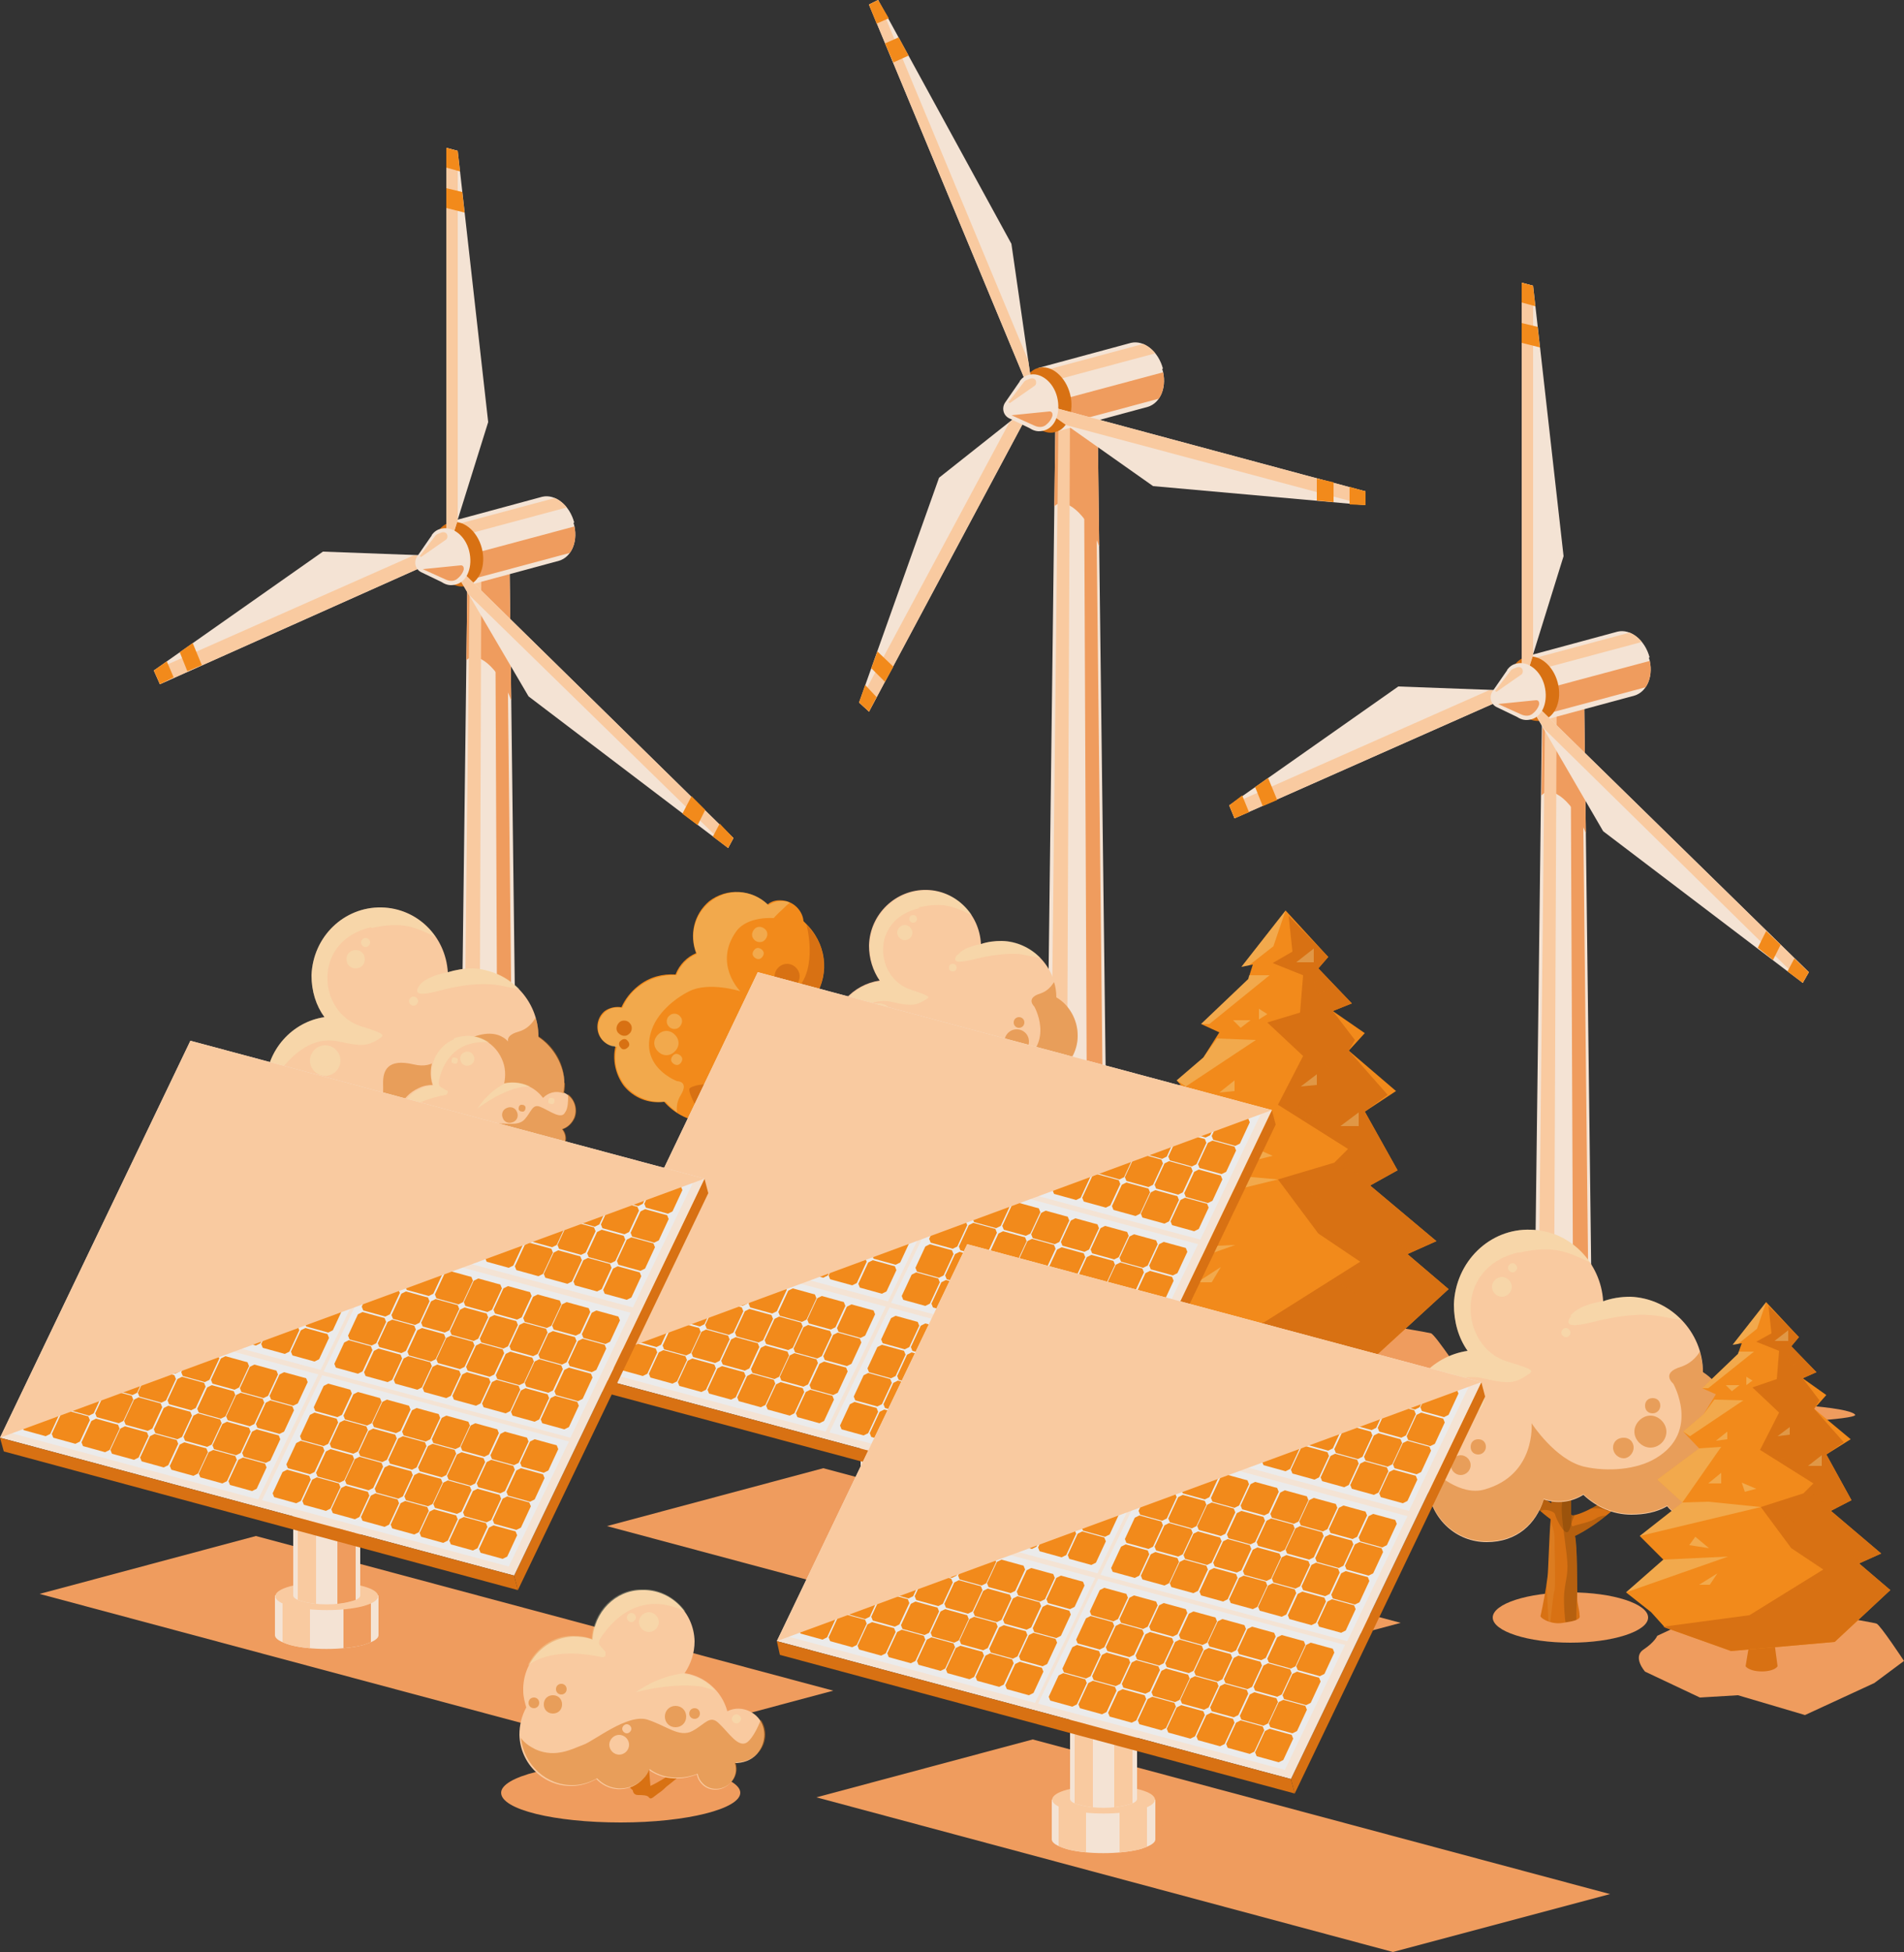 <?xml version="1.0" encoding="UTF-8"?>
<svg xmlns="http://www.w3.org/2000/svg" xmlns:xlink="http://www.w3.org/1999/xlink" version="1.1" viewBox="0 0 250 256.2">
  <rect x="0" y="0" width="250" height="256.2" fill="#333333" stroke="none"/>
  <!-- Generator: Adobe Illustrator 29.1.0, SVG Export Plug-In . SVG Version: 2.1.0 Build 142)  -->
  <defs>
    <style>
      .st0, .st1, .st2, .st3, .st4, .st5, .st6, .st7, .st8, .st9, .st10, .st11, .st12, .st13, .st14, .st15, .st16, .st17, .st18, .st19 {
        fill: none;
      }

      .st20 {
        fill: #ef9c5e;
      }

      .st21 {
        opacity: .2;
      }

      .st21, .st22 {
        mix-blend-mode: multiply;
      }

      .st23 {
        fill: #d87113;
      }

      .st24 {
        fill: #ebebeb;
      }

      .st25 {
        fill: #2f1d00;
      }

      .st26 {
        fill: #f9caa0;
      }

      .st27 {
        fill: #f4e3d4;
      }

      .st28 {
        isolation: isolate;
      }

      .st1 {
        stroke-width: 4.8px;
      }

      .st1, .st2, .st3, .st4, .st5, .st6, .st7, .st8, .st9, .st10, .st11, .st12, .st13, .st14, .st15, .st16, .st17, .st18, .st19 {
        stroke: #f28a1b;
        stroke-linecap: round;
        stroke-linejoin: round;
      }

      .st2 {
        stroke-width: 4.8px;
      }

      .st3 {
        stroke-width: 4.7px;
      }

      .st4 {
        stroke-width: 4.6px;
      }

      .st5 {
        stroke-width: 4.6px;
      }

      .st6 {
        stroke-width: 4.7px;
      }

      .st7 {
        stroke-width: 4.7px;
      }

      .st8 {
        stroke-width: 4.7px;
      }

      .st9 {
        stroke-width: 5px;
      }

      .st10 {
        stroke-width: 5px;
      }

      .st11 {
        stroke-width: 5px;
      }

      .st12 {
        stroke-width: 4.8px;
      }

      .st13 {
        stroke-width: 4.9px;
      }

      .st14 {
        stroke-width: 4.9px;
      }

      .st15 {
        stroke-width: 4.9px;
      }

      .st16 {
        stroke-width: 4.9px;
      }

      .st17 {
        stroke-width: 4.8px;
      }

      .st18 {
        stroke-width: 4.8px;
      }

      .st19 {
        stroke-width: 4.7px;
      }

      .st29 {
        clip-path: url(#clippath-17);
      }

      .st30 {
        clip-path: url(#clippath-19);
      }

      .st31 {
        clip-path: url(#clippath-11);
      }

      .st32 {
        clip-path: url(#clippath-16);
      }

      .st33 {
        clip-path: url(#clippath-18);
      }

      .st34 {
        clip-path: url(#clippath-10);
      }

      .st35 {
        clip-path: url(#clippath-15);
      }

      .st36 {
        clip-path: url(#clippath-13);
      }

      .st37 {
        clip-path: url(#clippath-14);
      }

      .st38 {
        clip-path: url(#clippath-12);
      }

      .st39 {
        clip-path: url(#clippath-20);
      }

      .st40 {
        clip-path: url(#clippath-1);
      }

      .st41 {
        clip-path: url(#clippath-3);
      }

      .st42 {
        clip-path: url(#clippath-4);
      }

      .st43 {
        clip-path: url(#clippath-2);
      }

      .st44 {
        clip-path: url(#clippath-7);
      }

      .st45 {
        clip-path: url(#clippath-6);
      }

      .st46 {
        clip-path: url(#clippath-9);
      }

      .st47 {
        clip-path: url(#clippath-8);
      }

      .st48 {
        clip-path: url(#clippath-5);
      }

      .st49 {
        fill: #ffde96;
      }

      .st50 {
        opacity: .8;
      }

      .st51 {
        opacity: .5;
      }

      .st52 {
        opacity: .3;
      }

      .st53 {
        opacity: .1;
      }

      .st54 {
        fill: #87ad54;
      }

      .st55 {
        fill: #f28a1b;
      }

      .st56 {
        fill: #f1f3be;
      }
    </style>
    <clipPath id="clippath">
      <rect class="st0" x="-656.3" y="897.1" width="472.7" height="702.7" transform="translate(-840 2496.9) rotate(-180)"/>
    </clipPath>
    <clipPath id="clippath-1">
      <rect class="st0" x="-2438.5" y="-1291.2" width="1381.3" height="831.5" transform="translate(-3495.6 -1750.9) rotate(-180)"/>
    </clipPath>
    <clipPath id="clippath-2">
      <path class="st27" d="M198.5,180.8v5.3c0,.5.7.9,2,1.3,2.7.7,7,.7,9.6,0,1.3-.4,2-.8,2-1.3v-5.3h-13.6Z"/>
    </clipPath>
    <clipPath id="clippath-3">
      <path class="st27" d="M202.5,91.2l-1.1,89.1c0,.4.4.8,1.1,1,1.5.6,4,.6,5.5,0,.8-.3,1.1-.7,1.1-1l-1.1-89.1h-5.6Z"/>
    </clipPath>
    <clipPath id="clippath-4">
      <path class="st27" d="M216.6,86.3c-.6-2.3-2.5-3.8-4.2-3.4l-12.2,3.3,2.2,8.4,12.2-3.3c1.7-.5,2.6-2.7,1.9-5Z"/>
    </clipPath>
    <clipPath id="clippath-5">
      <path class="st27" d="M134.6,142.9v5.3c0,.5.7.9,2,1.3,2.7.7,7,.7,9.6,0,1.3-.4,2-.8,2-1.3v-5.3h-13.6Z"/>
    </clipPath>
    <clipPath id="clippath-6">
      <path class="st27" d="M138.6,53.3l-1.1,89.1c0,.4.4.8,1.1,1,1.5.6,4,.6,5.5,0,.8-.3,1.1-.7,1.1-1l-1.1-89.1h-5.6Z"/>
    </clipPath>
    <clipPath id="clippath-7">
      <path class="st27" d="M152.7,48.4c-.6-2.3-2.5-3.8-4.2-3.4l-12.2,3.3,2.2,8.4,12.2-3.3c1.7-.5,2.6-2.7,1.9-5Z"/>
    </clipPath>
    <clipPath id="clippath-8">
      <path class="st27" d="M57.4,163.1v5.3c0,.5.7.9,2,1.3,2.7.7,7,.7,9.6,0,1.3-.4,2-.8,2-1.3v-5.3h-13.6Z"/>
    </clipPath>
    <clipPath id="clippath-9">
      <path class="st27" d="M61.4,73.5l-1.1,89.1c0,.4.4.8,1.1,1,1.5.6,4,.6,5.5,0,.8-.3,1.1-.7,1.1-1l-1.1-89.1h-5.6Z"/>
    </clipPath>
    <clipPath id="clippath-10">
      <path class="st27" d="M75.4,68.6c-.6-2.3-2.5-3.8-4.2-3.4l-12.2,3.3,2.2,8.4,12.2-3.3c1.7-.5,2.6-2.7,1.9-5Z"/>
    </clipPath>
    <clipPath id="clippath-11">
      <path class="st23" d="M96.3,146.6c0-.7,0-1.3,0-2.2-2.1-.7-3.3-6.5-3.3-6.5,1.6,3.4,2.8,5.1,3.5,5.3,0-.7.2-2.4.2-3.2,0-.6,0-1.2.2-1.7.1-.8-.3-4.3,0-4.6,0,0,.7,5.2.9,4.6.9-1.8,1.3-2.1,2.3-3.6.1-.2-2.3,5-2.3,5.3.1,1.2.2,2.9.4,5.4.8-.4,1.9-1.3,2.6-1.8-.4-1.5,1-4.5,1-4.5,0,1.6-.7,3.8-.4,4,.6-.8,3.8-3.1,4.6-4.1,0,0-4.4,5.8-7.7,8.1.1,1.9.2,5,.3,5.6.2,1.3.4,2.7.7,3.8.2.2-1,1-2.2.8-1-.2-1.8-.3-1.6-.8,0-.5.2-1.1.2-1.7,0-1.2,0-5.3.2-6.1-4.7-2.3-8.6-7.9-8.6-7.9,3.4,3.3,7.5,5.8,8.9,5.9Z"/>
    </clipPath>
    <clipPath id="clippath-12">
      <path class="st23" d="M125.7,144.9c0-.7,0-1.3,0-2.3,2.1-.7,3.3-6.5,3.3-6.5-1.6,3.4-2.8,5.1-3.5,5.3,0-.7-.2-2.5-.2-3.2,0-.6,0-1.3-.2-1.8-.1-.8.3-4.4,0-4.7,0,0-.7,5.2-.9,4.6-.9-1.8-1.3-2.1-2.4-3.6-.1-.2,2.4,5.1,2.3,5.4-.1,1.2-.2,2.9-.4,5.4-.8-.4-2-1.3-2.6-1.8.5-1.5-1-4.6-1-4.6,0,1.6.7,3.8.4,4-.6-.8-3.8-3.2-4.6-4.1,0,0,4.5,5.9,7.7,8.1-.2,1.9-.2,5.1-.3,5.7-.2,1.3-.4,2.7-.7,3.9-.2.2,1,1,2.2.8,1-.2,1.8-.3,1.6-.8,0-.6-.2-1.1-.2-1.7,0-1.2,0-5.3-.2-6.1,4.7-2.4,8.7-8,8.7-8-3.4,3.3-7.5,5.9-9,6Z"/>
    </clipPath>
    <clipPath id="clippath-13">
      <path class="st23" d="M57.2,164.9c-.1.9-.2,1.6-1.8,1.7-2,0-5.6-.6-5.8-1.7,0,0,.2-8,2.5-13.5,2.3-5.5,2.1-16.5,2.3-18.6.2-2.1,1.1-3.1,1.1-3.1l1.7,1.5s.4,9.8,0,13.4c-.4,3.6-1.2,7.3-1.5,11.3-.2,3.4,1.5,9.1,1.5,9.1Z"/>
    </clipPath>
    <clipPath id="clippath-14">
      <path class="st27" d="M110.6,200.5v5.2c0,.5.7.9,2,1.3,2.6.7,6.9.7,9.6,0,1.3-.4,2-.8,2-1.3v-5.2h-13.5Z"/>
    </clipPath>
    <clipPath id="clippath-15">
      <path class="st27" d="M113,186.8v13.6c0,.3.4.6,1.3.8,1.7.5,4.5.5,6.2,0,.9-.2,1.3-.5,1.3-.8v-13.6h-8.8Z"/>
    </clipPath>
    <clipPath id="clippath-16">
      <path class="st23" d="M206.3,198.8c0-1,0-1.8,0-3,2.8-1,4.4-8.7,4.4-8.7-2.1,4.5-3.8,6.8-4.7,7.1,0-1-.2-3.3-.3-4.2,0-.9-.1-1.7-.2-2.3-.2-1.1.4-5.8-.1-6.2,0,0-.9,6.9-1.2,6.2-1.2-2.4-1.8-2.8-3.1-4.8-.2-.3,3.1,6.8,3.1,7.2-.1,1.6-.3,3.9-.5,7.2-1-.6-2.6-1.7-3.5-2.5.6-2.1-1.3-6.1-1.3-6.1,0,2.2.9,5.1.5,5.3-.9-1-5.1-4.2-6.1-5.5,0,0,6,7.8,10.3,10.9-.2,2.5-.3,6.7-.4,7.5-.2,1.7-.6,3.7-.9,5.1-.3.3,1.4,1.3,2.9,1,1.4-.2,2.4-.4,2.2-1,0-.7-.3-1.4-.3-2.2,0-1.6,0-7.1-.3-8.2,6.3-3.1,11.6-10.7,11.6-10.7-4.5,4.4-10,7.8-11.9,8Z"/>
    </clipPath>
    <clipPath id="clippath-17">
      <path class="st27" d="M138.1,236.2v5.2c0,.5.7.9,2,1.3,2.6.7,6.9.7,9.6,0,1.3-.4,2-.8,2-1.3v-5.2h-13.5Z"/>
    </clipPath>
    <clipPath id="clippath-18">
      <path class="st27" d="M140.5,222.5v13.6c0,.3.4.6,1.3.8,1.7.5,4.5.5,6.2,0,.9-.2,1.3-.5,1.3-.8v-13.6h-8.8Z"/>
    </clipPath>
    <clipPath id="clippath-19">
      <path class="st27" d="M36.1,209.4v5.2c0,.5.7.9,2,1.3,2.6.7,6.9.7,9.6,0,1.3-.4,2-.8,2-1.3v-5.2h-13.5Z"/>
    </clipPath>
    <clipPath id="clippath-20">
      <path class="st27" d="M38.5,195.8v13.6c0,.3.4.6,1.3.8,1.7.5,4.5.5,6.2,0,.9-.2,1.3-.5,1.3-.8v-13.6h-8.8Z"/>
    </clipPath>
  </defs>
  <g class="st28">
    <g id="Layer_3">
      <g class="st40">
        <g>
          <line class="st5" x1="-57.4" y1="224.1" x2="17.4" y2="222.1"/>
          <line class="st19" x1="17.4" y1="222.1" x2="94.7" y2="219.2"/>
          <line class="st7" x1="-11.4" y1="186.2" x2="64.8" y2="183.1"/>
          <line class="st3" x1="-39.7" y1="150.9" x2="35.4" y2="147.7"/>
          <line class="st4" x1="-67.5" y1="116.1" x2="6.5" y2="112.7"/>
          <line class="st12" x1="94.7" y1="219.2" x2="174.6" y2="215.2"/>
          <line class="st2" x1="64.8" y1="183.1" x2="143.6" y2="179.1"/>
          <line class="st18" x1="35.4" y1="147.7" x2="113.2" y2="143.5"/>
          <line class="st8" x1="6.5" y1="112.7" x2="83.2" y2="108.4"/>
          <line class="st6" x1="-22" y1="78.4" x2="53.7" y2="73.9"/>
          <line class="st3" x1="-50" y1="44.6" x2="24.6" y2="39.9"/>
          <line class="st16" x1="174.6" y1="215.2" x2="257.1" y2="210.3"/>
          <line class="st15" x1="143.6" y1="179.1" x2="225.1" y2="174"/>
          <line class="st14" x1="113.2" y1="143.5" x2="193.6" y2="138.3"/>
          <line class="st1" x1="83.2" y1="108.4" x2="162.6" y2="103.2"/>
          <line class="st17" x1="53.7" y1="73.9" x2="132" y2="68.5"/>
          <line class="st19" x1="24.6" y1="39.9" x2="101.9" y2="34.4"/>
          <line class="st8" x1="-4.1" y1="6.5" x2="72.2" y2=".7"/>
          <line class="st11" x1="225.1" y1="174" x2="309.3" y2="167.9"/>
          <line class="st9" x1="193.6" y1="138.3" x2="276.8" y2="132.1"/>
          <line class="st13" x1="162.6" y1="103.2" x2="244.8" y2="96.9"/>
          <line class="st15" x1="132" y1="68.5" x2="213.2" y2="62.1"/>
          <line class="st14" x1="101.9" y1="34.4" x2="182.1" y2="27.8"/>
          <line class="st1" x1="72.2" y1=".7" x2="151.4" y2="-6"/>
          <line class="st10" x1="244.8" y1="96.9" x2="329.9" y2="89.5"/>
          <line class="st11" x1="213.2" y1="62.1" x2="297.3" y2="54.6"/>
          <line class="st9" x1="182.1" y1="27.8" x2="265.2" y2="20.2"/>
        </g>
      </g>
      <g>
        <g>
          <g>
            <ellipse class="st20" cx="215" cy="185.9" rx="19.1" ry="5.7"/>
            <ellipse class="st20" cx="206.2" cy="185.7" rx="8.3" ry="2.8"/>
            <path class="st20" d="M203.6,187.9v-4.4s38.5,0,40,2.2h0c0,1.2-40,2.2-40,2.2Z"/>
          </g>
          <g>
            <g>
              <g>
                <path class="st27" d="M198.5,180.8v5.3c0,.5.7.9,2,1.3,2.7.7,7,.7,9.6,0,1.3-.4,2-.8,2-1.3v-5.3h-13.6Z"/>
                <g class="st43">
                  <rect class="st20" x="207.5" y="180.1" width="3.7" height="8.8"/>
                  <rect class="st26" x="199.5" y="180.1" width="3.7" height="8.8"/>
                </g>
              </g>
              <path class="st26" d="M200.5,179.5c2.7-.7,7-.7,9.6,0,2.7.7,2.7,1.9,0,2.6-2.7.7-7,.7-9.6,0-2.7-.7-2.7-1.9,0-2.6Z"/>
            </g>
            <g>
              <g>
                <path class="st27" d="M202.5,91.2l-1.1,89.1c0,.4.4.8,1.1,1,1.5.6,4,.6,5.5,0,.8-.3,1.1-.7,1.1-1l-1.1-89.1h-5.6Z"/>
                <g class="st41">
                  <polygon class="st20" points="208.7 182.5 206.6 182.5 206.2 90.9 207.7 90.9 208.7 182.5"/>
                  <path class="st20" d="M202.4,104.4c1.3-1.5,4.3.8,6,5.4l-.2-18.6h-5.6s-.2,13.2-.2,13.2Z"/>
                  <polygon class="st26" points="204 182.5 201.9 182.5 202.9 90.9 204.4 90.9 204 182.5"/>
                </g>
              </g>
              <path class="st26" d="M203.3,90.6c1.1-.3,2.8-.3,3.9,0,1.1.3,1.1.8,0,1.1-1.1.3-2.9.3-3.9,0-1.1-.3-1.1-.8,0-1.1Z"/>
            </g>
            <g>
              <g>
                <path class="st27" d="M216.6,86.3c-.6-2.3-2.5-3.8-4.2-3.4l-12.2,3.3,2.2,8.4,12.2-3.3c1.7-.5,2.6-2.7,1.9-5Z"/>
                <g class="st42">
                  <rect class="st26" x="200.8" y="84.6" width="15" height="1.6" transform="translate(-15 56.8) rotate(-15)"/>
                  <rect class="st20" x="202.1" y="88.6" width="16" height="3.2" transform="translate(-16.2 57.4) rotate(-15)"/>
                </g>
              </g>
              <ellipse class="st23" cx="201.4" cy="90.4" rx="3.2" ry="4.3" transform="translate(-16.5 55.2) rotate(-15)"/>
            </g>
            <g>
              <g>
                <polygon class="st27" points="199.8 37.1 199.8 90.7 205.3 73 201.3 37.5 199.8 37.1"/>
                <polygon class="st26" points="199.8 37.1 199.8 90.7 201.3 86 201.3 37.5 199.8 37.1"/>
                <polygon class="st55" points="201.3 37.5 199.8 37.1 199.8 39.7 201.6 40.2 201.3 37.5"/>
                <polygon class="st55" points="201.9 42.9 199.8 42.4 199.8 45 202.2 45.6 201.9 42.9"/>
              </g>
              <g>
                <polygon class="st27" points="162.1 107.4 199.8 90.7 183.6 90.1 161.4 105.7 162.1 107.4"/>
                <polygon class="st26" points="162.1 107.4 199.8 90.7 195.5 90.6 161.4 105.7 162.1 107.4"/>
                <polygon class="st55" points="161.4 105.7 162.1 107.4 164 106.6 163.1 104.4 161.4 105.7"/>
                <polygon class="st55" points="164.8 103.3 165.8 105.8 167.7 105 166.5 102.1 164.8 103.3"/>
              </g>
              <g>
                <polygon class="st27" points="237.5 127.6 199.8 90.7 210.5 109.1 236.7 129 237.5 127.6"/>
                <polygon class="st26" points="237.5 127.6 199.8 90.7 202.7 95.6 236.7 129 237.5 127.6"/>
                <polygon class="st55" points="236.7 129 237.5 127.6 235.6 125.8 234.7 127.5 236.7 129"/>
                <polygon class="st55" points="232.8 126 233.8 124 231.9 122.2 230.8 124.4 232.8 126"/>
              </g>
            </g>
            <g>
              <path class="st27" d="M202.8,90c-.5-2-2.2-3.3-3.7-2.9-.5.1-.9.4-1.2.8h0s0,0,0,0c0,0,0,.1-.1.2l-1.8,2.6c-.5.7-.3,1.7.5,2.1l2.7,1.3c.6.4,1.2.5,1.9.3,1.5-.4,2.2-2.4,1.7-4.4Z"/>
              <path class="st26" d="M196.3,90.7l2-2.6c.1-.2.3-.3.6-.4.4-.2.7-.2.9,0,.2.2.2.6,0,.8l-3.3,2.3Z"/>
              <path class="st20" d="M196.7,92.4l3.1,1.4c.5.2,1,.2,1.4-.1.4-.3.8-.8.9-1.3,0-.3-.1-.5-.4-.5l-5,.5Z"/>
            </g>
          </g>
        </g>
        <g>
          <g>
            <ellipse class="st20" cx="151.2" cy="148" rx="19.1" ry="5.7"/>
            <ellipse class="st20" cx="142.5" cy="147.8" rx="8.3" ry="2.8"/>
            <path class="st20" d="M139.8,150v-4.4s38.5,0,40,2.2h0c0,1.2-40,2.2-40,2.2Z"/>
          </g>
          <g>
            <g>
              <g>
                <path class="st27" d="M134.6,142.9v5.3c0,.5.7.9,2,1.3,2.7.7,7,.7,9.6,0,1.3-.4,2-.8,2-1.3v-5.3h-13.6Z"/>
                <g class="st48">
                  <rect class="st20" x="143.6" y="142.2" width="3.7" height="8.8"/>
                  <rect class="st26" x="135.5" y="142.2" width="3.7" height="8.8"/>
                </g>
              </g>
              <path class="st26" d="M136.6,141.6c2.7-.7,7-.7,9.6,0s2.7,1.9,0,2.6c-2.7.7-7,.7-9.6,0-2.7-.7-2.7-1.9,0-2.6Z"/>
            </g>
            <g>
              <g>
                <path class="st27" d="M138.6,53.3l-1.1,89.1c0,.4.4.8,1.1,1,1.5.6,4,.6,5.5,0,.8-.3,1.1-.7,1.1-1l-1.1-89.1h-5.6Z"/>
                <g class="st45">
                  <polygon class="st20" points="144.8 144.6 142.7 144.6 142.3 53 143.8 53 144.8 144.6"/>
                  <path class="st20" d="M138.4,66.5c1.3-1.5,4.3.8,6,5.4l-.2-18.6h-5.6s-.2,13.2-.2,13.2Z"/>
                  <polygon class="st26" points="140.1 144.6 138 144.6 139 53 140.5 53 140.1 144.6"/>
                </g>
              </g>
              <path class="st26" d="M139.4,52.8c1.1-.3,2.8-.3,3.9,0,1.1.3,1.1.8,0,1.1-1.1.3-2.9.3-3.9,0-1.1-.3-1.1-.8,0-1.1Z"/>
            </g>
            <g>
              <g>
                <path class="st27" d="M152.7,48.4c-.6-2.3-2.5-3.8-4.2-3.4l-12.2,3.3,2.2,8.4,12.2-3.3c1.7-.5,2.6-2.7,1.9-5Z"/>
                <g class="st44">
                  <rect class="st26" x="136.9" y="46.7" width="15" height="1.6" transform="translate(-7.4 39) rotate(-15)"/>
                  <rect class="st20" x="138.2" y="50.7" width="16" height="3.2" transform="translate(-8.6 39.6) rotate(-15)"/>
                </g>
              </g>
              <path class="st23" d="M140.5,51.7c.6,2.3-.3,4.6-1.9,5-1.7.5-3.6-1.1-4.2-3.4-.6-2.3.3-4.6,1.9-5,1.7-.5,3.6,1.1,4.2,3.4Z"/>
            </g>
            <g>
              <g>
                <polygon class="st27" points="114.1 .6 135.8 52.8 132.8 32 115.3 0 114.1 .6"/>
                <polygon class="st26" points="114.1 .6 135.8 52.8 135 47.3 115.3 0 114.1 .6"/>
                <polygon class="st55" points="115.3 0 114.1 .6 115.1 3.1 116.7 2.4 115.3 0"/>
                <polygon class="st55" points="118 4.9 116.2 5.7 117.3 8.2 119.3 7.3 118 4.9"/>
              </g>
              <g>
                <polygon class="st27" points="114.1 93.4 135.8 52.8 123.3 62.7 112.8 92.2 114.1 93.4"/>
                <polygon class="st26" points="114.1 93.4 135.8 52.8 132.5 55.5 112.8 92.2 114.1 93.4"/>
                <polygon class="st55" points="112.8 92.2 114.1 93.4 115.1 91.5 113.6 89.9 112.8 92.2"/>
                <polygon class="st55" points="114.4 87.7 116.2 89.5 117.3 87.5 115.2 85.5 114.4 87.7"/>
              </g>
              <g>
                <polygon class="st27" points="179.3 64.5 135.8 52.8 151.4 63.8 179.3 66.3 179.3 64.5"/>
                <polygon class="st26" points="179.3 64.5 135.8 52.8 140 55.8 179.3 66.3 179.3 64.5"/>
                <polygon class="st55" points="179.3 66.3 179.3 64.5 177.2 63.9 177.2 66.2 179.3 66.3"/>
                <polygon class="st55" points="175.1 65.9 175.1 63.3 172.9 62.8 172.9 65.7 175.1 65.9"/>
              </g>
            </g>
            <g>
              <path class="st27" d="M138.8,52.1c-.5-2-2.2-3.3-3.7-2.9-.5.1-.9.4-1.2.8h0s0,0,0,0c0,0,0,.1-.1.2l-1.8,2.6c-.5.7-.3,1.7.5,2.1l2.7,1.3c.6.4,1.2.5,1.9.3,1.5-.4,2.2-2.4,1.7-4.4Z"/>
              <path class="st26" d="M132.4,52.8l2-2.6c.1-.2.3-.3.6-.4.4-.2.7-.2.9,0,.2.2.2.6,0,.8l-3.3,2.3Z"/>
              <path class="st20" d="M132.8,54.5l3.1,1.4c.5.2,1,.2,1.4-.1.4-.3.8-.8.9-1.3,0-.3-.1-.5-.4-.5l-5,.5Z"/>
            </g>
          </g>
        </g>
        <g>
          <g>
            <ellipse class="st20" cx="73.8" cy="168.3" rx="19.1" ry="5.7"/>
            <ellipse class="st20" cx="65.1" cy="168" rx="8.3" ry="2.8"/>
            <path class="st20" d="M62.4,170.2v-4.4s38.5,0,40,2.2h0c0,1.2-40,2.2-40,2.2Z"/>
          </g>
          <g>
            <g>
              <g>
                <path class="st27" d="M57.4,163.1v5.3c0,.5.7.9,2,1.3,2.7.7,7,.7,9.6,0,1.3-.4,2-.8,2-1.3v-5.3h-13.6Z"/>
                <g class="st47">
                  <rect class="st20" x="66.3" y="162.4" width="3.7" height="8.8"/>
                  <rect class="st26" x="58.3" y="162.4" width="3.7" height="8.8"/>
                </g>
              </g>
              <path class="st26" d="M59.3,161.8c2.7-.7,7-.7,9.6,0,2.7.7,2.7,1.9,0,2.6-2.7.7-7,.7-9.6,0-2.7-.7-2.7-1.9,0-2.6Z"/>
            </g>
            <g>
              <g>
                <path class="st27" d="M61.4,73.5l-1.1,89.1c0,.4.4.8,1.1,1,1.5.6,4,.6,5.5,0,.8-.3,1.1-.7,1.1-1l-1.1-89.1h-5.6Z"/>
                <g class="st46">
                  <polygon class="st20" points="67.5 164.9 65.4 164.9 65 73.2 66.5 73.2 67.5 164.9"/>
                  <path class="st20" d="M61.2,86.7c1.3-1.5,4.3.8,6,5.4l-.2-18.6h-5.6l-.2,13.2Z"/>
                  <polygon class="st26" points="62.9 164.9 60.7 164.9 61.7 73.2 63.2 73.2 62.9 164.9"/>
                </g>
              </g>
              <path class="st26" d="M62.2,73c1.1-.3,2.8-.3,3.9,0,1.1.3,1.1.8,0,1.1-1.1.3-2.9.3-3.9,0-1.1-.3-1.1-.8,0-1.1Z"/>
            </g>
            <g>
              <g>
                <path class="st27" d="M75.4,68.6c-.6-2.3-2.5-3.8-4.2-3.4l-12.2,3.3,2.2,8.4,12.2-3.3c1.7-.5,2.6-2.7,1.9-5Z"/>
                <g class="st34">
                  <rect class="st26" x="59.6" y="66.9" width="15" height="1.6" transform="translate(-15.2 19.7) rotate(-15)"/>
                  <rect class="st20" x="60.9" y="70.9" width="16" height="3.2" transform="translate(-16.4 20.3) rotate(-15)"/>
                </g>
              </g>
              <ellipse class="st23" cx="60.2" cy="72.7" rx="3.2" ry="4.3" transform="translate(-16.8 18.1) rotate(-15)"/>
            </g>
            <g>
              <g>
                <polygon class="st27" points="58.6 19.4 58.6 73 64.1 55.4 60.1 19.8 58.6 19.4"/>
                <polygon class="st26" points="58.6 19.4 58.6 73 60.1 68.3 60.1 19.8 58.6 19.4"/>
                <polygon class="st55" points="60.1 19.8 58.6 19.4 58.6 22 60.4 22.5 60.1 19.8"/>
                <polygon class="st55" points="60.7 25.2 58.6 24.7 58.6 27.3 61 27.9 60.7 25.2"/>
              </g>
              <g>
                <polygon class="st27" points="21 89.8 58.6 73 42.4 72.4 20.2 88 21 89.8"/>
                <polygon class="st26" points="21 89.8 58.6 73 54.3 72.9 20.2 88 21 89.8"/>
                <polygon class="st55" points="20.2 88 21 89.8 22.8 88.9 21.9 86.8 20.2 88"/>
                <polygon class="st55" points="23.6 85.6 24.6 88.1 26.5 87.3 25.3 84.4 23.6 85.6"/>
              </g>
              <g>
                <polygon class="st27" points="96.3 110 58.6 73 69.4 91.4 95.6 111.3 96.3 110"/>
                <polygon class="st26" points="96.3 110 58.6 73 61.5 78 95.6 111.3 96.3 110"/>
                <polygon class="st55" points="95.6 111.3 96.3 110 94.5 108.1 93.6 109.8 95.6 111.3"/>
                <polygon class="st55" points="91.6 108.3 92.6 106.3 90.8 104.5 89.6 106.8 91.6 108.3"/>
              </g>
            </g>
            <g>
              <path class="st27" d="M61.6,72.3c-.5-2-2.2-3.3-3.7-2.9-.5.1-.9.4-1.2.8h0s0,0,0,0c0,0,0,.1-.1.2l-1.8,2.6c-.5.7-.3,1.7.5,2.1l2.7,1.3c.6.4,1.2.5,1.9.3,1.5-.4,2.2-2.4,1.7-4.4Z"/>
              <path class="st26" d="M55.1,73l2-2.6c.1-.2.3-.3.6-.4.4-.2.7-.2.9,0,.2.2.2.6,0,.8l-3.3,2.3Z"/>
              <path class="st20" d="M55.5,74.7l3.1,1.4c.5.2,1,.2,1.4-.1.4-.3.8-.8.9-1.3,0-.3-.1-.5-.4-.5l-5,.5Z"/>
            </g>
          </g>
        </g>
        <g>
          <g>
            <path class="st20" d="M106.1,156.6c0,1.4-3.4,2.5-7.6,2.5s-7.6-1.1-7.6-2.5,3.4-2.5,7.6-2.5,7.6,1.1,7.6,2.5Z"/>
            <path class="st20" d="M102.8,156.8c0,.9-2.5,1.7-5.7,1.7s-5.7-.7-5.7-1.7,2.5-1.7,5.7-1.7,5.7.7,5.7,1.7Z"/>
          </g>
          <g>
            <path class="st23" d="M96.3,146.6c0-.7,0-1.3,0-2.2-2.1-.7-3.3-6.5-3.3-6.5,1.6,3.4,2.8,5.1,3.5,5.3,0-.7.2-2.4.2-3.2,0-.6,0-1.2.2-1.7.1-.8-.3-4.3,0-4.6,0,0,.7,5.2.9,4.6.9-1.8,1.3-2.1,2.3-3.6.1-.2-2.3,5-2.3,5.3.1,1.2.2,2.9.4,5.4.8-.4,1.9-1.3,2.6-1.8-.4-1.5,1-4.5,1-4.5,0,1.6-.7,3.8-.4,4,.6-.8,3.8-3.1,4.6-4.1,0,0-4.4,5.8-7.7,8.1.1,1.9.2,5,.3,5.6.2,1.3.4,2.7.7,3.8.2.2-1,1-2.2.8-1-.2-1.8-.3-1.6-.8,0-.5.2-1.1.2-1.7,0-1.2,0-5.3.2-6.1-4.7-2.3-8.6-7.9-8.6-7.9,3.4,3.3,7.5,5.8,8.9,5.9Z"/>
            <g class="st31">
              <g class="st21">
                <path class="st25" d="M98.5,146.9s-.5,1.1-.5,1.8-.2,5,0,5.4.5,4.3.5,4.3c0,0,.2-4.8.3-5.8,0-.7-.3-5.6-.3-5.6Z"/>
              </g>
              <g class="st53">
                <path class="st49" d="M96.8,158.1s.4-2.5.2-3.9c-.2-1.4-.5-1.7-.2-3.7.2-2,.6-3.9.5-5s0-3.6,0-3.6l-.8,2.4s.2-.6-.6-1c-.7-.4-1,0-1,0l1.6,3.2s.2,1.3-.1,1.1c-.3-.2-1.7-.4-2.3-.8-.6-.4-2.1-.2-1.2,0s3,4.8,3,5.2.2,3.7.2,4.9c0,1.2.9,1,.9,1Z"/>
              </g>
              <g class="st21">
                <path class="st25" d="M100.8,147s-1.4-.7-1.6-.8c-.2,0-1.1,0-1.2.5s-.8,1.8-1.2,1.7c-.4-.2-.4-1.5-1-1.9-.6-.4-2.2-.6-2.9-.2-.6.4-7.1-2.9-7.1-2.9,0,0,.5-10.7.8-10.7s14.3.2,14.3.2l2.1,9.7-2.2,4.4Z"/>
              </g>
            </g>
          </g>
          <g>
            <path class="st55" d="M80.8,137.4c-.4,1.7,0,3.6,1.1,5.1,1.3,1.6,3.3,2.4,5.3,2.1,2.6,3,7,3.6,10.1,1.2.7-.6,1.3-1.3,1.8-2,2.6,2.8,6.9,3.3,9.9,1,3.2-2.5,3.8-7.1,1.2-10.4-1-1.3-2.4-2.2-3.9-2.7,0,0,0,0,0,0,2.4-2.6,2.6-6.6.3-9.6-.3-.4-.7-.8-1.1-1.2-.1-1.3-1.2-2.5-2.6-2.7-.8-.1-1.5,0-2.1.5-2.1-2-5.4-2.2-7.7-.4-2,1.7-2.6,4.4-1.7,6.8-1.2.5-2.2,1.5-2.7,2.8-1.7-.1-3.4.3-4.9,1.5-1,.8-1.7,1.7-2.2,2.8-.7-.1-1.5,0-2.2.5-1.1.9-1.3,2.6-.4,3.7.4.5,1,.9,1.7.9Z"/>
            <g class="st52">
              <path class="st56" d="M80.8,137.4c-.6,0-1.2-.4-1.7-.9-.9-1.1-.7-2.8.4-3.7.6-.5,1.4-.7,2.2-.5.5-1.1,1.2-2.1,2.2-2.8,1.4-1.1,3.2-1.6,4.9-1.5.5-1.3,1.5-2.3,2.7-2.8-1-2.3-.4-5.1,1.7-6.8,2.3-1.9,5.6-1.7,7.7.4.6-.4,1.3-.6,2.1-.5.2,0,.4,0,.7.2-.3.2-.6.5-.9.8-1,.9-1.2,1.2-1.2,1.2,0,0-3.4-.3-4.9,1.7-3.1,4.3.5,7.9.5,7.9,0,0-4.1-1.3-6.7,0-2.2,1.1-4.2,3-4.9,5-1.8,4.9,3.3,6.8,3.3,6.8,0,0,1.6,0,.5,1.8-.5.8-.6,1.6-.5,2.3-.5-.4-1-.8-1.5-1.4-1.9.2-3.9-.5-5.3-2.1-1.2-1.5-1.6-3.4-1.1-5.1ZM88.5,138.1c.7-.6.8-1.5.2-2.2-.6-.7-1.5-.8-2.2-.2-.7.6-.8,1.5-.2,2.2.6.7,1.5.8,2.2.2ZM89.2,134.8c.4-.4.5-1,.1-1.4-.3-.4-1-.5-1.4-.1-.4.3-.5,1-.1,1.4.3.4,1,.5,1.4.1ZM100.4,123.4c.4-.4.5-1,.1-1.4-.4-.4-1-.5-1.4-.1-.4.4-.5,1-.1,1.4.3.4,1,.5,1.4.1ZM89.3,139.6c.3-.3.4-.7.1-1-.3-.3-.7-.4-1-.1-.3.3-.4.7-.1,1,.3.3.7.4,1,.1ZM100,125.7c.3-.3.4-.7.1-1-.3-.3-.7-.4-1-.1-.3.3-.4.7-.1,1,.3.3.7.4,1,.1Z"/>
            </g>
            <path class="st23" d="M102.6,133.5c-2.1.8-2.6,1-2.4.4.5-1.6.9-2,3.2-3.2,3.9-1.9,2.9-7.8,2.5-9.3.3.2.5.5.7.8,2.3,2.9,2,7-.3,9.6,0,0,0,0,0,0,1.5.4,2.9,1.3,3.9,2.7,2.5,3.3,2,7.9-1.2,10.4-1.9,1.5-4.3,1.8-6.5,1.2-6-6.8,3.8-.9,6-3.6,4-5.1-1.4-10.7-5.9-8.9ZM100.6,140.8c0-1.3-.2-.2-2,.9-2,1.2-6.3,0-8,1.1-.6.4,1.9,4.1,1.5,4.4,1.8.2,3.7-.2,5.3-1.4.7-.6,1.3-1.3,1.8-2,0,0,1.6-1.7,1.5-3ZM82.6,135.7c.4-.3.5-1,.1-1.4-.3-.4-1-.5-1.4-.1-.4.4-.5,1-.1,1.4.4.4,1,.5,1.4.1ZM82.4,137.5c.3-.2.3-.6,0-.9-.2-.3-.6-.3-.9,0-.3.2-.3.6,0,.9.2.3.6.3.9,0ZM108.4,139.5c.4-.3.5-1,.1-1.4-.3-.4-1-.5-1.4-.1-.4.3-.5,1-.1,1.4s1,.5,1.4.1ZM104.4,129.4c.7-.6.8-1.6.2-2.3-.6-.7-1.6-.8-2.3-.2-.7.6-.8,1.6-.2,2.3.6.7,1.6.8,2.3.2ZM108.3,141.1c.2-.2.2-.5,0-.7-.2-.2-.5-.2-.7,0-.2.2-.2.5,0,.7.2.2.5.2.7,0ZM100.3,139.5c.2-.2.2-.5,0-.7-.2-.2-.5-.2-.7,0-.2.2-.2.5,0,.7.2.2.5.2.7,0Z"/>
          </g>
        </g>
        <g>
          <g>
            <path class="st20" d="M133.3,155c0,1.4-3.4,2.5-7.6,2.5s-7.6-1.1-7.6-2.5,3.4-2.5,7.6-2.5,7.6,1.1,7.6,2.5Z"/>
            <path class="st20" d="M129.9,155.2c0,.9-2.6,1.7-5.7,1.7s-5.7-.8-5.7-1.7,2.6-1.7,5.7-1.7,5.7.8,5.7,1.7Z"/>
          </g>
          <g>
            <path class="st23" d="M125.7,144.9c0-.7,0-1.3,0-2.3,2.1-.7,3.3-6.5,3.3-6.5-1.6,3.4-2.8,5.1-3.5,5.3,0-.7-.2-2.5-.2-3.2,0-.6,0-1.3-.2-1.8-.1-.8.3-4.4,0-4.7,0,0-.7,5.2-.9,4.6-.9-1.8-1.3-2.1-2.4-3.6-.1-.2,2.4,5.1,2.3,5.4-.1,1.2-.2,2.9-.4,5.4-.8-.4-2-1.3-2.6-1.8.5-1.5-1-4.6-1-4.6,0,1.6.7,3.8.4,4-.6-.8-3.8-3.2-4.6-4.1,0,0,4.5,5.9,7.7,8.1-.2,1.9-.2,5.1-.3,5.7-.2,1.3-.4,2.7-.7,3.9-.2.2,1,1,2.2.8,1-.2,1.8-.3,1.6-.8,0-.6-.2-1.1-.2-1.7,0-1.2,0-5.3-.2-6.1,4.7-2.4,8.7-8,8.7-8-3.4,3.3-7.5,5.9-9,6Z"/>
            <g class="st38">
              <g class="st53">
                <path class="st49" d="M123.6,145.2s.5,1.1.5,1.8.2,5,0,5.4c-.2.4-.5,4.4-.5,4.4,0,0-.2-4.8-.3-5.9,0-.7.3-5.7.3-5.7Z"/>
              </g>
              <g class="st21">
                <path class="st25" d="M125.2,156.5s-.4-2.5-.2-4c.2-1.5.5-1.7.2-3.7-.2-2-.6-4-.5-5,0-1,0-3.6,0-3.6l.8,2.4s-.2-.6.6-1c.7-.4,1,0,1,0l-1.6,3.3s-.2,1.3.1,1.1c.3-.2,1.7-.4,2.3-.8.6-.4,2.1-.2,1.2,0-.9.3-3.1,4.8-3.1,5.2s-.2,3.7-.2,4.9c0,1.2-.9,1-.9,1Z"/>
              </g>
              <g class="st21">
                <path class="st25" d="M121.2,145.3s1.4-.7,1.6-.8,1.1,0,1.2.5c0,.4.8,1.9,1.2,1.7s.4-1.5,1-1.9c.6-.4,2.3-.6,2.9-.2.6.4,7.2-2.9,7.2-2.9,0,0-.5-10.8-.8-10.8s-14.5.2-14.5.2l-2.1,9.8,2.3,4.4Z"/>
              </g>
            </g>
          </g>
          <g>
            <path class="st26" d="M139.1,140.6c1.4-1.1,2.4-2.8,2.4-4.7s-1.1-4-2.8-5c0-4-3.2-7.3-7.2-7.4-.9,0-1.8.1-2.7.4-.2-3.9-3.3-7-7.1-7.1-4.1-.1-7.5,3.2-7.6,7.3,0,1.7.5,3.3,1.4,4.6,0,0,0,0,0,0-3.5.5-6.3,3.5-6.4,7.3,0,.6,0,1.1.1,1.7-.7,1.1-.6,2.7.4,3.8.5.6,1.2.9,1.9,1,.3,2.9,2.8,5.2,5.8,5.2s4.9-1.8,5.6-4.2c1.3.4,2.7.3,3.9-.5,1.3,1.2,2.9,1.9,4.8,2,1.3,0,2.5-.3,3.5-.8.5.6,1.2,1,2,1,1.5,0,2.7-1.2,2.7-2.7s-.3-1.3-.7-1.8Z"/>
            <g class="st52">
              <path class="st56" d="M120.6,119.1c3.4-.8,4.8,0,7,1-1.3-1.9-3.4-3.2-5.8-3.2-4.1-.1-7.5,3.2-7.6,7.3,0,1.7.5,3.3,1.4,4.6,0,0,0,0,0,0-3.5.5-6.3,3.5-6.4,7.3,0,.4,0,.7,0,1.1.6-1.4,3.6-6.7,7.9-5.7,2.6.6,3.2.5,4.6-.4.5-.3,0-.5-2.1-1.2-4.7-1.5-5.4-9.2,1.1-10.7Z"/>
            </g>
            <g class="st52">
              <path class="st56" d="M125.7,125.3c-.8,1.1.1,1.1,2.2.6,1.2-.3,3.5-.8,5.6-.7.8,0,2.5.5,3.1.5-1.3-1.3-3.1-2.2-5-2.2-.9,0-1.8.1-2.7.4,0,0-2.3.3-3.1,1.4Z"/>
            </g>
            <g class="st51">
              <path class="st23" d="M141.5,135.9c0-2.1-1.1-4-2.8-5,0-.7-.1-1.4-.3-2-.4.6-.9,1.2-1.8,1.5-2,.6-.8,1.7-.8,1.7,0,0,2.7,4.7-1.8,7.4-1.9,1.1-4.7,1.4-7.1.8-2.8-.7-5.2-4.3-5.2-4.3,0,0,.5,5.1-4.7,6.5-2.4.7-4.9-1.8-4.9-1.8,0,0-.4.1-1.7.2-.5,0-.9,0-1.2,0,.1.2.2.4.4.6.5.6,1.2.9,1.9,1,.3,2.9,2.8,5.2,5.8,5.2s4.9-1.8,5.6-4.2c1.3.4,2.7.3,3.9-.5,1.3,1.2,2.9,1.9,4.8,2,1.3,0,2.5-.3,3.5-.8.5.6,1.2,1,2,1,1.5,0,2.7-1.2,2.7-2.7s-.3-1.3-.7-1.8c1.4-1.1,2.4-2.8,2.4-4.7Z"/>
              <path class="st23" d="M135.1,136.7c0,.9-.7,1.6-1.6,1.6s-1.6-.7-1.6-1.6.7-1.6,1.6-1.6,1.6.7,1.6,1.6Z"/>
              <path class="st23" d="M131.8,138.3c0,.6-.5,1-1,1s-1-.5-1-1,.5-1,1-1,1,.5,1,1Z"/>
              <path class="st23" d="M115.8,140c0,.6-.5,1-1,1s-1-.5-1-1,.5-1,1-1,1,.5,1,1Z"/>
              <path class="st23" d="M134.5,134.2c0,.4-.3.7-.7.7s-.7-.3-.7-.7.3-.7.7-.7.7.3.7.7Z"/>
              <path class="st23" d="M117.3,138.2c0,.4-.3.7-.7.7s-.7-.3-.7-.7.3-.7.7-.7.7.3.7.7Z"/>
            </g>
            <g class="st52">
              <path class="st56" d="M119.8,122.4c0,.6-.5,1-1,1s-1-.5-1-1,.5-1,1-1,1,.5,1,1Z"/>
            </g>
            <g class="st52">
              <path class="st56" d="M117.1,133.4c0,.9-.7,1.7-1.7,1.7s-1.7-.7-1.7-1.7.7-1.7,1.7-1.7,1.7.7,1.7,1.7Z"/>
            </g>
            <g class="st52">
              <path class="st56" d="M120.4,120.6c0,.3-.2.5-.5.5s-.5-.2-.5-.5.2-.5.5-.5.5.2.5.5Z"/>
            </g>
            <g class="st52">
              <path class="st56" d="M125.6,127c0,.3-.2.5-.5.5s-.5-.2-.5-.5.2-.5.5-.5.5.2.5.5Z"/>
            </g>
          </g>
        </g>
        <g>
          <g>
            <path class="st20" d="M66.9,165.8c0,2.1-5.1,3.7-11.4,3.7s-11.4-1.7-11.4-3.7,5.1-3.7,11.4-3.7,11.4,1.7,11.4,3.7Z"/>
            <path class="st20" d="M60.5,165.4c0,1.1-3,1.9-6.6,1.9s-6.6-.9-6.6-1.9,3-1.9,6.6-1.9,6.6.9,6.6,1.9Z"/>
          </g>
          <g>
            <path class="st23" d="M57.2,164.9c-.1.9-.2,1.6-1.8,1.7-2,0-5.6-.6-5.8-1.7,0,0,.2-8,2.5-13.5,2.3-5.5,2.1-16.5,2.3-18.6.2-2.1,1.1-3.1,1.1-3.1l1.7,1.5s.4,9.8,0,13.4c-.4,3.6-1.2,7.3-1.5,11.3-.2,3.4,1.5,9.1,1.5,9.1Z"/>
            <g class="st36">
              <g class="st21">
                <path class="st25" d="M55,167s-2.2-7.1-1.2-10.2c1-3.1,2.6-14.1,2.6-16s.3-6.6-.6-7.3c-.9-.7-1.7,1.3-1.7,1.3,0,0-1.3-7.4-.9-7.4s9.3.9,9.3.9l-3.8,33.4v4.1c.1,0-3.6,1.2-3.6,1.2Z"/>
              </g>
              <g class="st21">
                <path class="st25" d="M50.2,155.6s2-.7,2.3-.3c.3.5,0,.6.7,1.7.7,1.1,2.9,1,3.1.9.2-.1,2.5,0,2.1-.8-.5-.7.2-6.9-1-7-1.2-.1-6.4-.5-6.4-.3s-.9,5.9-.9,5.9Z"/>
              </g>
              <g class="st53">
                <path class="st49" d="M51.2,166.9s-.2-3.9,0-5.7c.2-1.9.9-2.1.9-3.4,0-1.3-.7-2.6-.7-2.6,0,0-.4,1.5-.7,2.6s-.3,3-.4,4.2c0,1.2,0,4.2,0,4.2l.8.6Z"/>
              </g>
            </g>
          </g>
          <g>
            <path class="st26" d="M71.2,147.9c1.7-1.3,2.9-3.4,2.9-5.7s-1.4-4.8-3.4-6.1c0-4.9-3.9-8.8-8.7-9-1.1,0-2.2.2-3.2.5-.3-4.7-4-8.4-8.7-8.5-4.9-.1-9,3.8-9.2,8.9,0,2.1.6,4,1.7,5.5,0,0,0,0,0,0-4.2.6-7.6,4.3-7.7,8.8,0,.7,0,1.4.2,2-.9,1.4-.8,3.3.4,4.6.6.7,1.5,1.1,2.3,1.2.4,3.5,3.4,6.3,7,6.3s5.9-2.2,6.8-5.1c1.5.5,3.2.3,4.7-.5,1.5,1.4,3.5,2.3,5.8,2.4,1.5,0,3-.3,4.3-1,.6.7,1.5,1.2,2.5,1.2,1.8,0,3.2-1.4,3.2-3.2s-.3-1.6-.9-2.2Z"/>
            <g class="st52">
              <path class="st56" d="M48.8,121.8c4.1-.9,5.8-.1,8.4,1.2-1.6-2.3-4.1-3.8-7.1-3.9-4.9-.1-9,3.8-9.2,8.9,0,2.1.6,4,1.7,5.5,0,0,0,0,0,0-4.2.6-7.6,4.3-7.7,8.8,0,.4,0,.9,0,1.3.8-1.7,4.4-8.1,9.6-6.9,3.2.7,3.8.6,5.5-.5.6-.4,0-.7-2.6-1.5-5.7-1.8-6.5-11.2,1.3-13Z"/>
            </g>
            <g class="st52">
              <path class="st56" d="M55.1,129.3c-.9,1.3.1,1.4,2.7.7,1.5-.4,4.2-1,6.7-.8.9,0,3.1.6,3.7.6-1.6-1.6-3.7-2.6-6.1-2.7-1.1,0-2.2.2-3.2.5,0,0-2.8.4-3.8,1.7Z"/>
            </g>
            <g class="st51">
              <path class="st23" d="M74.1,142.1c0-2.6-1.4-4.8-3.4-6.1,0-.8-.1-1.7-.4-2.4-.4.7-1.1,1.5-2.2,1.8-2.5.7-.9,2-.9,2,0,0-1.5-3.6-6.9-.4-2.3,1.4-3.1,3.4-6,2.7-3.4-.8-4,.8-4,2.4,0,1.6.5,6.2-5.7,7.9-2.9.8-5.9-2.1-5.9-2.1,0,0-.4.2-2.1.2-.6,0-1.1,0-1.5,0,.1.2.3.5.5.7.6.7,1.5,1.1,2.3,1.2.4,3.5,3.4,6.3,7,6.3s5.9-2.2,6.8-5.1c1.5.5,3.2.3,4.7-.5,1.5,1.4,3.5,2.3,5.8,2.4,1.5,0,3-.3,4.3-1,.6.7,1.5,1.2,2.5,1.2,1.8,0,3.2-1.4,3.2-3.2s-.3-1.6-.9-2.2c1.7-1.3,2.9-3.4,2.9-5.7Z"/>
              <path class="st23" d="M66.4,143.2c0,1.1-.9,1.9-1.9,1.9s-1.9-.9-1.9-1.9.9-1.9,1.9-1.9,1.9.9,1.9,1.9Z"/>
              <path class="st23" d="M62.5,145.1c0,.7-.5,1.2-1.2,1.2s-1.2-.6-1.2-1.2.5-1.2,1.2-1.2,1.2.5,1.2,1.2Z"/>
              <path class="st23" d="M43.1,147.2c0,.7-.5,1.2-1.2,1.2s-1.2-.5-1.2-1.2.5-1.2,1.2-1.2,1.2.5,1.2,1.2Z"/>
              <path class="st23" d="M65.7,140.1c0,.5-.4.9-.9.9s-.9-.4-.9-.9.4-.9.9-.9.9.4.9.9Z"/>
              <path class="st23" d="M44.9,145c0,.5-.4.9-.9.9s-.9-.4-.9-.9.4-.9.9-.9.9.4.9.9Z"/>
            </g>
            <path class="st54" d="M69.4,149.3c0,.7-.5,1.2-1.2,1.2s-1.2-.5-1.2-1.2.5-1.2,1.2-1.2,1.2.5,1.2,1.2Z"/>
            <path class="st54" d="M70.5,147.3c0,.4-.4.8-.8.8s-.8-.4-.8-.8.4-.8.8-.8.8.4.8.8Z"/>
            <g class="st52">
              <path class="st56" d="M47.9,125.9c0,.7-.5,1.2-1.2,1.2s-1.2-.5-1.2-1.2.5-1.2,1.2-1.2,1.2.5,1.2,1.2Z"/>
            </g>
            <g class="st52">
              <path class="st56" d="M44.7,139.2c0,1.1-.9,2-2,2s-2-.9-2-2,.9-2,2-2,2,.9,2,2Z"/>
            </g>
            <g class="st52">
              <path class="st56" d="M48.6,123.7c0,.3-.3.6-.6.6s-.6-.3-.6-.6.3-.6.6-.6.6.3.6.6Z"/>
            </g>
            <g class="st52">
              <path class="st56" d="M54.9,131.4c0,.3-.3.6-.6.6s-.6-.3-.6-.6.3-.6.6-.6.6.3.6.6Z"/>
            </g>
          </g>
          <g>
            <path class="st26" d="M74,143.5c-1-.4-2-.1-2.7.6-1.2-1.6-3.2-2.3-5.1-1.9.2-1,.2-2.1-.3-3.2-1.1-2.5-3.9-3.7-6.4-2.7-2.3,1-3.5,3.6-2.7,6.1-.6,0-1.2.1-1.8.4-2.5,1.1-3.6,4-2.5,6.5.2.5.5,1,.9,1.4-.1.9,0,1.8.4,2.6,1.1,2.5,4,3.7,6.4,2.7.8-.3,1.4-.8,1.9-1.5,0,0,.1,0,.2,0,1.6.6,3.3-.2,4-1.8.1-.3.2-.6.2-.9.9.2,2,.1,2.9-.3.6-.2,1-.6,1.5-1,.2.3.5.5.8.7.9.4,2-.1,2.4-1.1.3-.7.1-1.4-.3-1.9.7-.2,1.3-.8,1.6-1.5.5-1.3-.1-2.8-1.4-3.3Z"/>
            <g class="st52">
              <path class="st56" d="M62.2,138.6c.2.5,0,1-.5,1.2-.5.2-1,0-1.2-.5-.2-.5,0-1,.5-1.2.5-.2,1,0,1.2.5Z"/>
            </g>
            <g class="st52">
              <path class="st56" d="M60.1,139c0,.2,0,.5-.2.6-.2,0-.5,0-.6-.2,0-.2,0-.5.2-.6.2,0,.5,0,.6.2Z"/>
            </g>
            <g class="st52">
              <path class="st56" d="M72.8,144.3c0,.2,0,.5-.2.6-.2,0-.5,0-.6-.2,0-.2,0-.5.2-.6.2,0,.5,0,.6.2Z"/>
            </g>
            <g class="st51">
              <path class="st23" d="M60.3,156c.8-.3,1.4-.8,1.9-1.5,0,0,.1,0,.2,0,1.6.6,3.3-.2,4-1.8.1-.3.2-.6.2-.9.9.2,2,.1,2.9-.3.6-.2,1-.6,1.5-1,.2.3.5.5.8.7.9.4,2-.1,2.4-1.1.3-.7.1-1.4-.3-1.9.7-.2,1.3-.8,1.6-1.5.4-1.1,0-2.4-.9-3.1,0,.8,0,1.9-.4,2.4-.5,1-2-.2-3.2-.7-1.1-.5-1.2.6-2.1,1.6-.9,1-2.4.4-4.4.6-1.9.1-4,3.7-4.8,4.4-.8.7-1.9,2.2-4,2.1-.7,0-1.2-.2-1.7-.5,1.2,2.3,3.9,3.3,6.2,2.3Z"/>
              <path class="st23" d="M67.9,146c.2.5,0,1.1-.6,1.3-.5.2-1.1,0-1.3-.6-.2-.5,0-1.1.6-1.3.5-.2,1.1,0,1.3.6Z"/>
              <path class="st23" d="M56.5,149.2c.2.5,0,1-.5,1.1-.5.2-1,0-1.1-.5-.2-.5,0-1,.5-1.1.4-.2,1,0,1.1.5Z"/>
              <path class="st23" d="M69,145.3c0,.2,0,.5-.3.6-.2,0-.5,0-.6-.3,0-.2,0-.5.3-.6.2,0,.5,0,.6.3Z"/>
              <path class="st23" d="M54.5,149.9c0,.2,0,.5-.3.6-.2,0-.5,0-.6-.3,0-.2,0-.5.3-.6.2,0,.5,0,.6.3Z"/>
              <path class="st23" d="M56.5,147.7c0,.3,0,.5-.3.6-.3,0-.5,0-.6-.3,0-.3,0-.5.3-.6.3,0,.5,0,.6.3Z"/>
            </g>
            <g class="st52">
              <path class="st56" d="M59.6,136.4c-2.3,1-3.5,3.6-2.7,6.1-.6,0-1.2.1-1.7.4-1.7.7-2.8,2.4-2.9,4.1,1.4-2.2,4.6-3,6.2-3.3.1,0,.2-.1.3-.3,0-.1,0-.3-.2-.3l-.7-.4c-.2-.1-.3-.3-.3-.6.2-1.4,1.4-5.7,6.6-5.3-1.3-.9-3-1.1-4.6-.5Z"/>
            </g>
            <g class="st52">
              <path class="st56" d="M66.3,142.2c-2.4,1.2-3.6,3.3-3.6,3.3,0,0,2.5-2,5.2-2.7.4-.1,1-.2,1.7-.2-1-.5-2.2-.7-3.3-.4,0,0,0,0,0,0Z"/>
            </g>
            <path class="st26" d="M63.8,150.5c.2.5,0,1-.5,1.2-.5.2-1,0-1.2-.5-.2-.5,0-1,.5-1.2.5-.2,1,0,1.2.5Z"/>
            <path class="st26" d="M63.5,149c0,.2,0,.5-.2.6-.2,0-.5,0-.6-.2,0-.2,0-.5.2-.6.2,0,.5,0,.6.2Z"/>
          </g>
        </g>
        <g>
          <g>
            <path class="st20" d="M150.1,177.1s-.4,1.1-2.3,2.3c-1.9,1.3.2,3.8.2,3.8l9.4,4.5,6.6-.4,11.5,3.4,12-5.5,5.1-3.8s-4.1-6.2-4.7-6.4c-.6-.2-15.2-2.6-15.8-2.6s-7.5-2.1-7.5-2.1l-14.5,6.8Z"/>
            <path class="st20" d="M183.4,178.5s.3.5,1.8,1.1c1.4.6-.2,1.9-.2,1.9l-7,2.2-4.9-.2-8.6,1.7-8.9-2.7-3.8-1.9s3-3,3.5-3.1c.5-.1,11.3-1.2,11.8-1.2s5.6-1,5.6-1l10.8,3.3Z"/>
          </g>
          <path class="st23" d="M170.7,182.3c-.8,1.2-4.5,1.2-5.5,0l1.1-7.1h3.8v3.1s.6,4,.6,4Z"/>
          <g>
            <polygon class="st55" points="168.8 119.5 163 126.9 164.5 126.6 163.9 128.5 157.7 134.4 160.1 135.5 158 138.8 154.5 141.8 157.2 144.8 150 150.1 154.3 154.1 147 159.9 151 163.9 144.7 169.6 149 172.9 151.3 175.6 162.7 179.6 180.6 178 190.2 169.2 184.8 164.6 188.6 162.9 179.9 155.6 183.5 153.6 179.2 145.9 183.3 143.2 177.1 137.9 179.2 135.6 175 132.7 177.5 131.7 173.1 127.1 174.4 125.6 168.8 119.5"/>
            <polygon class="st23" points="162.7 179.6 180.6 178 190.2 169.2 184.8 164.6 188.6 162.9 179.9 155.6 183.5 153.6 179.2 145.9 182.2 143.7 177.1 137.9 177.9 136.5 175 132.7 177.5 131.7 173.1 127.1 174.4 125.6 169.2 120.2 169.7 124.9 167.1 126.4 171.1 128 170.7 132.9 166.4 134.2 171.1 138.6 167.8 145 177 150.8 175.2 152.6 167.8 154.8 173.1 161.9 178.6 165.6 165.9 173.6 151 175.5 151.3 175.6 162.7 179.6"/>
            <g>
              <g class="st52">
                <polygon class="st56" points="154.3 154.1 147 159.9 167.8 154.8 158.8 154 154.3 154.1"/>
              </g>
              <g class="st52">
                <polygon class="st56" points="157.2 144.8 150 150.1 154.3 154.1 161.1 144.5 157.2 144.8"/>
              </g>
              <g class="st52">
                <polygon class="st56" points="154.5 141.8 155.7 142.6 164.9 136.5 159.8 136.3 158 138.8 154.5 141.8"/>
              </g>
              <g class="st52">
                <polygon class="st56" points="151 163.9 144.7 169.6 162.2 163.4 151 163.9"/>
              </g>
              <g class="st52">
                <polygon class="st56" points="164 128 163.9 128.5 157.7 134.4 158.8 134.4 166.7 128 164 128"/>
              </g>
              <g class="st52">
                <polygon class="st56" points="164 126.7 167.2 124.2 168.8 119.5 163 126.9 164 126.7"/>
              </g>
              <g class="st52">
                <polygon class="st56" points="160.1 143.4 162.1 141.8 162.1 143.2 160.1 143.4"/>
              </g>
              <g class="st52">
                <polygon class="st56" points="170.8 142.6 172.9 141 172.9 142.4 170.8 142.6"/>
              </g>
              <g class="st52">
                <polygon class="st56" points="165.3 132.4 165.3 133.8 166.4 133.1 165.3 132.4"/>
              </g>
              <g class="st52">
                <polygon class="st56" points="158.8 150.8 161.1 150.8 161.1 148.9 158.8 150.8"/>
              </g>
              <g class="st52">
                <polygon class="st56" points="170.2 126.3 172.5 126.3 172.5 124.5 170.2 126.3"/>
              </g>
              <g class="st52">
                <polygon class="st56" points="176 147.8 178.4 147.8 178.4 146 176 147.8"/>
              </g>
              <g class="st52">
                <polygon class="st56" points="158.9 162 156.6 160 155.5 161.5 158.9 162"/>
              </g>
              <g class="st52">
                <polygon class="st56" points="160.3 166.3 159.1 168.3 157.2 168.3 160.3 166.3"/>
              </g>
              <g class="st52">
                <polygon class="st56" points="164.2 133.9 162.9 134.9 161.9 133.9 164.2 133.9"/>
              </g>
              <g class="st52">
                <polygon class="st56" points="165.1 152.2 167.1 151.7 164.6 150.6 165.1 152.2"/>
              </g>
            </g>
            <g class="st50">
              <polygon class="st23" points="185.1 162.8 182.9 162.8 185.1 164.2 185.1 162.8"/>
              <polygon class="st23" points="173.6 156.1 171.4 156.1 173.6 157.5 173.6 156.1"/>
              <polygon class="st23" points="178.3 168.6 176.1 168.6 178.3 170 178.3 168.6"/>
              <polygon class="st23" points="178.6 152.4 175.8 153.1 178.6 154.1 178.6 152.4"/>
              <polygon class="st23" points="170.5 145 173.1 145.7 171.1 146.9 170.5 145"/>
              <polygon class="st23" points="172.5 128.7 175 129.4 173 130.6 172.5 128.7"/>
              <polygon class="st23" points="175.1 139.5 173.8 139.5 175.1 140.8 175.1 139.5"/>
            </g>
          </g>
        </g>
        <g>
          <polygon class="st20" points="79.7 200.3 155.5 220.6 183.9 213 108.1 192.7 79.7 200.3"/>
          <g>
            <path class="st20" d="M132.7,205.6c0,2.1-5.2,3.8-11.6,3.8s-11.6-1.7-11.6-3.8,5.2-3.8,11.6-3.8,11.6,1.7,11.6,3.8Z"/>
            <path class="st20" d="M127.6,205.8c0,1.4-3.9,2.6-8.7,2.6s-8.7-1.1-8.7-2.6,3.9-2.6,8.7-2.6,8.7,1.1,8.7,2.6Z"/>
          </g>
          <g>
            <g>
              <g>
                <path class="st27" d="M110.6,200.5v5.2c0,.5.7.9,2,1.3,2.6.7,6.9.7,9.6,0,1.3-.4,2-.8,2-1.3v-5.2h-13.5Z"/>
                <g class="st37">
                  <rect class="st20" x="119.6" y="199.8" width="3.6" height="8.7"/>
                  <rect class="st26" x="111.6" y="199.8" width="3.6" height="8.7"/>
                </g>
              </g>
              <path class="st26" d="M112.6,199.2c2.6-.7,6.9-.7,9.6,0,2.6.7,2.6,1.9,0,2.6-2.6.7-6.9.7-9.6,0-2.6-.7-2.6-1.9,0-2.6Z"/>
            </g>
            <g>
              <g>
                <path class="st27" d="M113,186.8v13.6c0,.3.4.6,1.3.8,1.7.5,4.5.5,6.2,0,.9-.2,1.3-.5,1.3-.8v-13.6h-8.8Z"/>
                <g class="st35">
                  <rect class="st20" x="118.8" y="186.4" width="2.4" height="15.9"/>
                  <rect class="st26" x="113.6" y="186.4" width="2.4" height="15.9"/>
                </g>
              </g>
              <path class="st26" d="M114.3,186c1.7-.5,4.5-.5,6.2,0,1.7.5,1.7,1.2,0,1.7-1.7.5-4.5.5-6.2,0-1.7-.5-1.7-1.2,0-1.7Z"/>
            </g>
          </g>
          <polygon class="st23" points="142.5 199.7 167.5 147.6 167 145.7 142 197.9 142.5 199.7"/>
          <polygon class="st27" points="99.5 127.6 167 145.7 142 197.9 74.5 179.8 99.5 127.6"/>
          <g>
            <path class="st24" d="M124.8,153.9l-32.4-8.7,7.9-16.4,32.4,8.7-7.9,16.4ZM124.5,154.4l-32.4-8.7-7.9,16.4,32.4,8.7,7.9-16.4ZM165.5,146.3l-32.4-8.7-7.9,16.4,32.4,8.7,7.9-16.4ZM157.3,163.3l-32.4-8.7-7.9,16.4,32.4,8.7,7.9-16.4ZM116.3,171.5l-32.4-8.7-7.9,16.4,32.4,8.7,7.9-16.4ZM149.2,180.3l-32.4-8.7-7.9,16.4,32.4,8.7,7.9-16.4Z"/>
            <path class="st55" d="M104.1,131.2l-1.3,2.8-.6.3-2.9-.8-.2-.5,1.3-2.8.6-.3,2.9.8.2.5ZM107.8,131.8l-2.9-.8-.6.3-1.3,2.8.2.5,2.9.8.6-.3,1.3-2.8-.2-.5ZM111.7,132.8l-2.9-.8-.6.3-1.3,2.8.2.5,2.9.8.6-.3,1.3-2.8-.2-.5ZM115.5,133.8l-2.9-.8-.6.3-1.3,2.8.2.5,2.9.8.6-.3,1.3-2.8-.2-.5ZM119.4,134.9l-2.9-.8-.6.3-1.3,2.8.2.5,2.9.8.6-.3,1.3-2.8-.2-.5ZM123.3,135.9l-2.9-.8-.6.3-1.3,2.8.2.5,2.9.8.6-.3,1.3-2.8-.2-.5ZM127.1,136.9l-2.9-.8-.6.3-1.3,2.8.2.5,2.9.8.6-.3,1.3-2.8-.2-.5ZM131,138l-2.9-.8-.6.3-1.3,2.8.2.5,2.9.8.6-.3,1.3-2.8-.2-.5ZM102.1,134.5l-2.9-.8-.6.3-1.3,2.8.2.5,2.9.8.6-.3,1.3-2.8-.2-.5ZM106,135.5l-2.9-.8-.6.3-1.3,2.8.2.5,2.9.8.6-.3,1.3-2.8-.2-.5ZM109.9,136.5l-2.9-.8-.6.3-1.3,2.8.2.5,2.9.8.6-.3,1.3-2.8-.2-.5ZM113.7,137.6l-2.9-.8-.6.3-1.3,2.8.2.5,2.9.8.6-.3,1.3-2.8-.2-.5ZM117.6,138.6l-2.9-.8-.6.3-1.3,2.8.2.5,2.9.8.6-.3,1.3-2.8-.2-.5ZM121.5,139.6l-2.9-.8-.6.3-1.3,2.8.2.5,2.9.8.6-.3,1.3-2.8-.2-.5ZM125.4,140.7l-2.9-.8-.6.3-1.3,2.8.2.5,2.9.8.6-.3,1.3-2.8-.2-.5ZM129.2,141.7l-2.9-.8-.6.3-1.3,2.8.2.5,2.9.8.6-.3,1.3-2.8-.2-.5ZM100.3,138.2l-2.9-.8-.6.3-1.3,2.8.2.5,2.9.8.6-.3,1.3-2.8-.2-.5ZM104.2,139.2l-2.9-.8-.6.3-1.3,2.8.2.5,2.9.8.6-.3,1.3-2.8-.2-.5ZM108.1,140.3l-2.9-.8-.6.3-1.3,2.8.2.5,2.9.8.6-.3,1.3-2.8-.2-.5ZM111.9,141.3l-2.9-.8-.6.3-1.3,2.8.2.5,2.9.8.6-.3,1.3-2.8-.2-.5ZM115.8,142.4l-2.9-.8-.6.3-1.3,2.8.2.5,2.9.8.6-.3,1.3-2.8-.2-.5ZM119.7,143.4l-2.9-.8-.6.3-1.3,2.8.2.5,2.9.8.6-.3,1.3-2.8-.2-.5ZM123.6,144.4l-2.9-.8-.6.3-1.3,2.8.2.5,2.9.8.6-.3,1.3-2.8-.2-.5ZM127.4,145.5l-2.9-.8-.6.3-1.3,2.8.2.5,2.9.8.6-.3,1.3-2.8-.2-.5ZM98.5,142l-2.9-.8-.6.3-1.3,2.8.2.5,2.9.8.6-.3,1.3-2.8-.2-.5ZM102.4,143l-2.9-.8-.6.3-1.3,2.8.2.5,2.9.8.6-.3,1.3-2.8-.2-.5ZM106.3,144l-2.9-.8-.6.3-1.3,2.8.2.5,2.9.8.6-.3,1.3-2.8-.2-.5ZM110.1,145.1l-2.9-.8-.6.3-1.3,2.8.2.5,2.9.8.6-.3,1.3-2.8-.2-.5ZM114,146.1l-2.9-.8-.6.3-1.3,2.8.2.5,2.9.8.6-.3,1.3-2.8-.2-.5ZM117.9,147.1l-2.9-.8-.6.3-1.3,2.8.2.5,2.9.8.6-.3,1.3-2.8-.2-.5ZM121.8,148.2l-2.9-.8-.6.3-1.3,2.8.2.5,2.9.8.6-.3,1.3-2.8-.2-.5ZM125.6,149.2l-2.9-.8-.6.3-1.3,2.8.2.5,2.9.8.6-.3,1.3-2.8-.2-.5ZM95.8,147.6l-2.9-.8-.6.3-1.3,2.8.2.5,2.9.8.6-.3,1.3-2.8-.2-.5ZM99.7,148.7l-2.9-.8-.6.3-1.3,2.8.2.5,2.9.8.6-.3,1.3-2.8-.2-.5ZM103.5,149.7l-2.9-.8-.6.3-1.3,2.8.2.5,2.9.8.6-.3,1.3-2.8-.2-.5ZM107.4,150.8l-2.9-.8-.6.3-1.3,2.8.2.5,2.9.8.6-.3,1.3-2.8-.2-.5ZM111.3,151.8l-2.9-.8-.6.3-1.3,2.8.2.5,2.9.8.6-.3,1.3-2.8-.2-.5ZM115.2,152.8l-2.9-.8-.6.3-1.3,2.8.2.5,2.9.8.6-.3,1.3-2.8-.2-.5ZM119,153.9l-2.9-.8-.6.3-1.3,2.8.2.5,2.9.8.6-.3,1.3-2.8-.2-.5ZM122.9,154.9l-2.9-.8-.6.3-1.3,2.8.2.5,2.9.8.6-.3,1.3-2.8-.2-.5ZM94,151.4l-2.9-.8-.6.3-1.3,2.8.2.5,2.9.8.6-.3,1.3-2.8-.2-.5ZM97.9,152.4l-2.9-.8-.6.3-1.3,2.8.2.5,2.9.8.6-.3,1.3-2.8-.2-.5ZM101.7,153.5l-2.9-.8-.6.3-1.3,2.8.2.5,2.9.8.6-.3,1.3-2.8-.2-.5ZM105.6,154.5l-2.9-.8-.6.3-1.3,2.8.2.5,2.9.8.6-.3,1.3-2.8-.2-.5ZM109.5,155.5l-2.9-.8-.6.3-1.3,2.8.2.5,2.9.8.6-.3,1.3-2.8-.2-.5ZM113.4,156.6l-2.9-.8-.6.3-1.3,2.8.2.5,2.9.8.6-.3,1.3-2.8-.2-.5ZM117.2,157.6l-2.9-.8-.6.3-1.3,2.8.2.5,2.9.8.6-.3,1.3-2.8-.2-.5ZM121.1,158.7l-2.9-.8-.6.3-1.3,2.8.2.5,2.9.8.6-.3,1.3-2.8-.2-.5ZM92.2,155.1l-2.9-.8-.6.3-1.3,2.8.2.5,2.9.8.6-.3,1.3-2.8-.2-.5ZM96.1,156.2l-2.9-.8-.6.3-1.3,2.8.2.5,2.9.8.6-.3,1.3-2.8-.2-.5ZM99.9,157.2l-2.9-.8-.6.3-1.3,2.8.2.5,2.9.8.6-.3,1.3-2.8-.2-.5ZM103.8,158.3l-2.9-.8-.6.3-1.3,2.8.2.5,2.9.8.6-.3,1.3-2.8-.2-.5ZM107.7,159.3l-2.9-.8-.6.3-1.3,2.8.2.5,2.9.8.6-.3,1.3-2.8-.2-.5ZM111.6,160.3l-2.9-.8-.6.3-1.3,2.8.2.5,2.9.8.6-.3,1.3-2.8-.2-.5ZM115.4,161.4l-2.9-.8-.6.3-1.3,2.8.2.5,2.9.8.6-.3,1.3-2.8-.2-.5ZM119.3,162.4l-2.9-.8-.6.3-1.3,2.8.2.5,2.9.8.6-.3,1.3-2.8-.2-.5ZM90.4,158.9l-2.9-.8-.6.3-1.3,2.8.2.5,2.9.8.6-.3,1.3-2.8-.2-.5ZM94.3,159.9l-2.9-.8-.6.3-1.3,2.8.2.5,2.9.8.6-.3,1.3-2.8-.2-.5ZM98.1,161l-2.9-.8-.6.3-1.3,2.8.2.5,2.9.8.6-.3,1.3-2.8-.2-.5ZM102,162l-2.9-.8-.6.3-1.3,2.8.2.5,2.9.8.6-.3,1.3-2.8-.2-.5ZM105.9,163l-2.9-.8-.6.3-1.3,2.8.2.5,2.9.8.6-.3,1.3-2.8-.2-.5ZM109.8,164.1l-2.9-.8-.6.3-1.3,2.8.2.5,2.9.8.6-.3,1.3-2.8-.2-.5ZM113.6,165.1l-2.9-.8-.6.3-1.3,2.8.2.5,2.9.8.6-.3,1.3-2.8-.2-.5ZM117.5,166.2l-2.9-.8-.6.3-1.3,2.8.2.5,2.9.8.6-.3,1.3-2.8-.2-.5ZM136.8,139.5l-2.9-.8-.6.3-1.3,2.8.2.5,2.9.8.6-.3,1.3-2.8-.2-.5ZM140.7,140.6l-2.9-.8-.6.3-1.3,2.8.2.5,2.9.8.6-.3,1.3-2.8-.2-.5ZM144.5,141.6l-2.9-.8-.6.3-1.3,2.8.2.5,2.9.8.6-.3,1.3-2.8-.2-.5ZM148.4,142.6l-2.9-.8-.6.3-1.3,2.8.2.5,2.9.8.6-.3,1.3-2.8-.2-.5ZM152.3,143.7l-2.9-.8-.6.3-1.3,2.8.2.5,2.9.8.6-.3,1.3-2.8-.2-.5ZM156.1,144.7l-2.9-.8-.6.3-1.3,2.8.2.5,2.9.8.6-.3,1.3-2.8-.2-.5ZM160,145.7l-2.9-.8-.6.3-1.3,2.8.2.5,2.9.8.6-.3,1.3-2.8-.2-.5ZM163.9,146.8l-2.9-.8-.6.3-1.3,2.8.2.5,2.9.8.6-.3,1.3-2.8-.2-.5ZM135,143.3l-2.9-.8-.6.3-1.3,2.8.2.5,2.9.8.6-.3,1.3-2.8-.2-.5ZM138.9,144.3l-2.9-.8-.6.3-1.3,2.8.2.5,2.9.8.6-.3,1.3-2.8-.2-.5ZM142.7,145.3l-2.9-.8-.6.3-1.3,2.8.2.5,2.9.8.6-.3,1.3-2.8-.2-.5ZM146.6,146.4l-2.9-.8-.6.3-1.3,2.8.2.5,2.9.8.6-.3,1.3-2.8-.2-.5ZM150.5,147.4l-2.9-.8-.6.3-1.3,2.8.2.5,2.9.8.6-.3,1.3-2.8-.2-.5ZM154.3,148.5l-2.9-.8-.6.3-1.3,2.8.2.5,2.9.8.6-.3,1.3-2.8-.2-.5ZM158.2,149.5l-2.9-.8-.6.3-1.3,2.8.2.5,2.9.8.6-.3,1.3-2.8-.2-.5ZM162.1,150.5l-2.9-.8-.6.3-1.3,2.8.2.5,2.9.8.6-.3,1.3-2.8-.2-.5ZM133.2,147l-2.9-.8-.6.3-1.3,2.8.2.5,2.9.8.6-.3,1.3-2.8-.2-.5ZM137.1,148.1l-2.9-.8-.6.3-1.3,2.8.2.5,2.9.8.6-.3,1.3-2.8-.2-.5ZM140.9,149.1l-2.9-.8-.6.3-1.3,2.8.2.5,2.9.8.6-.3,1.3-2.8-.2-.5ZM144.8,150.1l-2.9-.8-.6.3-1.3,2.8.2.5,2.9.8.6-.3,1.3-2.8-.2-.5ZM148.7,151.2l-2.9-.8-.6.3-1.3,2.8.2.5,2.9.8.6-.3,1.3-2.8-.2-.5ZM152.5,152.2l-2.9-.8-.6.3-1.3,2.8.2.5,2.9.8.6-.3,1.3-2.8-.2-.5ZM156.4,153.2l-2.9-.8-.6.3-1.3,2.8.2.5,2.9.8.6-.3,1.3-2.8-.2-.5ZM160.3,154.3l-2.9-.8-.6.3-1.3,2.8.2.5,2.9.8.6-.3,1.3-2.8-.2-.5ZM131.4,150.8l-2.9-.8-.6.3-1.3,2.8.2.5,2.9.8.6-.3,1.3-2.8-.2-.5ZM135.3,151.8l-2.9-.8-.6.3-1.3,2.8.2.5,2.9.8.6-.3,1.3-2.8-.2-.5ZM139.1,152.8l-2.9-.8-.6.3-1.3,2.8.2.5,2.9.8.6-.3,1.3-2.8-.2-.5ZM143,153.9l-2.9-.8-.6.3-1.3,2.8.2.5,2.9.8.6-.3,1.3-2.8-.2-.5ZM146.9,154.9l-2.9-.8-.6.3-1.3,2.8.2.5,2.9.8.6-.3,1.3-2.8-.2-.5ZM150.8,156l-2.9-.8-.6.3-1.3,2.8.2.5,2.9.8.6-.3,1.3-2.8-.2-.5ZM154.6,157l-2.9-.8-.6.3-1.3,2.8.2.5,2.9.8.6-.3,1.3-2.8-.2-.5ZM158.5,158l-2.9-.8-.6.3-1.3,2.8.2.5,2.9.8.6-.3,1.3-2.8-.2-.5ZM128.6,156.6l-2.9-.8-.6.3-1.3,2.8.2.5,2.9.8.6-.3,1.3-2.8-.2-.5ZM132.5,157.6l-2.9-.8-.6.3-1.3,2.8.2.5,2.9.8.6-.3,1.3-2.8-.2-.5ZM136.4,158.6l-2.9-.8-.6.3-1.3,2.8.2.5,2.9.8.6-.3,1.3-2.8-.2-.5ZM140.2,159.7l-2.9-.8-.6.3-1.3,2.8.2.5,2.9.8.6-.3,1.3-2.8-.2-.5ZM144.1,160.7l-2.9-.8-.6.3-1.3,2.8.2.5,2.9.8.6-.3,1.3-2.8-.2-.5ZM148,161.7l-2.9-.8-.6.3-1.3,2.8.2.5,2.9.8.6-.3,1.3-2.8-.2-.5ZM151.8,162.8l-2.9-.8-.6.3-1.3,2.8.2.5,2.9.8.6-.3,1.3-2.8-.2-.5ZM155.7,163.8l-2.9-.8-.6.3-1.3,2.8.2.5,2.9.8.6-.3,1.3-2.8-.2-.5ZM126.8,160.3l-2.9-.8-.6.3-1.3,2.8.2.5,2.9.8.6-.3,1.3-2.8-.2-.5ZM130.7,161.3l-2.9-.8-.6.3-1.3,2.8.2.5,2.9.8.6-.3,1.3-2.8-.2-.5ZM134.6,162.4l-2.9-.8-.6.3-1.3,2.8.2.5,2.9.8.6-.3,1.3-2.8-.2-.5ZM138.4,163.4l-2.9-.8-.6.3-1.3,2.8.2.5,2.9.8.6-.3,1.3-2.8-.2-.5ZM142.3,164.5l-2.9-.8-.6.3-1.3,2.8.2.5,2.9.8.6-.3,1.3-2.8-.2-.5ZM146.2,165.5l-2.9-.8-.6.3-1.3,2.8.2.5,2.9.8.6-.3,1.3-2.8-.2-.5ZM150,166.5l-2.9-.8-.6.3-1.3,2.8.2.5,2.9.8.6-.3,1.3-2.8-.2-.5ZM153.9,167.6l-2.9-.8-.6.3-1.3,2.8.2.5,2.9.8.6-.3,1.3-2.8-.2-.5ZM125,164.1l-2.9-.8-.6.3-1.3,2.8.2.5,2.9.8.6-.3,1.3-2.8-.2-.5ZM128.9,165.1l-2.9-.8-.6.3-1.3,2.8.2.5,2.9.8.6-.3,1.3-2.8-.2-.5ZM132.8,166.1l-2.9-.8-.6.3-1.3,2.8.2.5,2.9.8.6-.3,1.3-2.8-.2-.5ZM136.6,167.2l-2.9-.8-.6.3-1.3,2.8.2.5,2.9.8.6-.3,1.3-2.8-.2-.5ZM140.5,168.2l-2.9-.8-.6.3-1.3,2.8.2.5,2.9.8.6-.3,1.3-2.8-.2-.5ZM144.4,169.2l-2.9-.8-.6.3-1.3,2.8.2.5,2.9.8.6-.3,1.3-2.8-.2-.5ZM148.2,170.3l-2.9-.8-.6.3-1.3,2.8.2.5,2.9.8.6-.3,1.3-2.8-.2-.5ZM152.1,171.3l-2.9-.8-.6.3-1.3,2.8.2.5,2.9.8.6-.3,1.3-2.8-.2-.5ZM123.2,167.8l-2.9-.8-.6.3-1.3,2.8.2.5,2.9.8.6-.3,1.3-2.8-.2-.5ZM127.1,168.8l-2.9-.8-.6.3-1.3,2.8.2.5,2.9.8.6-.3,1.3-2.8-.2-.5ZM131,169.9l-2.9-.8-.6.3-1.3,2.8.2.5,2.9.8.6-.3,1.3-2.8-.2-.5ZM134.8,170.9l-2.9-.8-.6.3-1.3,2.8.2.5,2.9.8.6-.3,1.3-2.8-.2-.5ZM138.7,172l-2.9-.8-.6.3-1.3,2.8.2.5,2.9.8.6-.3,1.3-2.8-.2-.5ZM142.6,173l-2.9-.8-.6.3-1.3,2.8.2.5,2.9.8.6-.3,1.3-2.8-.2-.5ZM146.4,174l-2.9-.8-.6.3-1.3,2.8.2.5,2.9.8.6-.3,1.3-2.8-.2-.5ZM150.3,175.1l-2.9-.8-.6.3-1.3,2.8.2.5,2.9.8.6-.3,1.3-2.8-.2-.5ZM87.6,164.7l-2.9-.8-.6.3-1.3,2.8.2.5,2.9.8.6-.3,1.3-2.8-.2-.5ZM91.5,165.7l-2.9-.8-.6.3-1.3,2.8.2.5,2.9.8.6-.3,1.3-2.8-.2-.5ZM95.4,166.8l-2.9-.8-.6.3-1.3,2.8.2.5,2.9.8.6-.3,1.3-2.8-.2-.5ZM99.2,167.8l-2.9-.8-.6.3-1.3,2.8.2.5,2.9.8.6-.3,1.3-2.8-.2-.5ZM103.1,168.8l-2.9-.8-.6.3-1.3,2.8.2.5,2.9.8.6-.3,1.3-2.8-.2-.5ZM107,169.9l-2.9-.8-.6.3-1.3,2.8.2.5,2.9.8.6-.3,1.3-2.8-.2-.5ZM110.8,170.9l-2.9-.8-.6.3-1.3,2.8.2.5,2.9.8.6-.3,1.3-2.8-.2-.5ZM114.7,172l-2.9-.8-.6.3-1.3,2.8.2.5,2.9.8.6-.3,1.3-2.8-.2-.5ZM85.8,168.5l-2.9-.8-.6.3-1.3,2.8.2.5,2.9.8.6-.3,1.3-2.8-.2-.5ZM89.7,169.5l-2.9-.8-.6.3-1.3,2.8.2.5,2.9.8.6-.3,1.3-2.8-.2-.5ZM93.6,170.5l-2.9-.8-.6.3-1.3,2.8.2.5,2.9.8.6-.3,1.3-2.8-.2-.5ZM97.4,171.6l-2.9-.8-.6.3-1.3,2.8.2.5,2.9.8.6-.3,1.3-2.8-.2-.5ZM101.3,172.6l-2.9-.8-.6.3-1.3,2.8.2.5,2.9.8.6-.3,1.3-2.8-.2-.5ZM105.2,173.6l-2.9-.8-.6.3-1.3,2.8.2.5,2.9.8.6-.3,1.3-2.8-.2-.5ZM109,174.7l-2.9-.8-.6.3-1.3,2.8.2.5,2.9.8.6-.3,1.3-2.8-.2-.5ZM112.9,175.7l-2.9-.8-.6.3-1.3,2.8.2.5,2.9.8.6-.3,1.3-2.8-.2-.5ZM84,172.2l-2.9-.8-.6.3-1.3,2.8.2.5,2.9.8.6-.3,1.3-2.8-.2-.5ZM87.9,173.2l-2.9-.8-.6.3-1.3,2.8.2.5,2.9.8.6-.3,1.3-2.8-.2-.5ZM91.8,174.3l-2.9-.8-.6.3-1.3,2.8.2.5,2.9.8.6-.3,1.3-2.8-.2-.5ZM95.6,175.3l-2.9-.8-.6.3-1.3,2.8.2.5,2.9.8.6-.3,1.3-2.8-.2-.5ZM99.5,176.3l-2.9-.8-.6.3-1.3,2.8.2.5,2.9.8.6-.3,1.3-2.8-.2-.5ZM103.4,177.4l-2.9-.8-.6.3-1.3,2.8.2.5,2.9.8.6-.3,1.3-2.8-.2-.5ZM107.2,178.4l-2.9-.8-.6.3-1.3,2.8.2.5,2.9.8.6-.3,1.3-2.8-.2-.5ZM111.1,179.5l-2.9-.8-.6.3-1.3,2.8.2.5,2.9.8.6-.3,1.3-2.8-.2-.5ZM82.2,176l-2.9-.8-.6.3-1.3,2.8.2.5,2.9.8.6-.3,1.3-2.8-.2-.5ZM86.1,177l-2.9-.8-.6.3-1.3,2.8.2.5,2.9.8.6-.3,1.3-2.8-.2-.5ZM90,178l-2.9-.8-.6.3-1.3,2.8.2.5,2.9.8.6-.3,1.3-2.8-.2-.5ZM93.8,179.1l-2.9-.8-.6.3-1.3,2.8.2.5,2.9.8.6-.3,1.3-2.8-.2-.5ZM97.7,180.1l-2.9-.8-.6.3-1.3,2.8.2.5,2.9.8.6-.3,1.3-2.8-.2-.5ZM101.6,181.1l-2.9-.8-.6.3-1.3,2.8.2.5,2.9.8.6-.3,1.3-2.8-.2-.5ZM105.4,182.2l-2.9-.8-.6.3-1.3,2.8.2.5,2.9.8.6-.3,1.3-2.8-.2-.5ZM109.3,183.2l-2.9-.8-.6.3-1.3,2.8.2.5,2.9.8.6-.3,1.3-2.8-.2-.5ZM120.5,173.5l-2.9-.8-.6.3-1.3,2.8.2.5,2.9.8.6-.3,1.3-2.8-.2-.5ZM124.4,174.5l-2.9-.8-.6.3-1.3,2.8.2.5,2.9.8.6-.3,1.3-2.8-.2-.5ZM128.2,175.6l-2.9-.8-.6.3-1.3,2.8.2.5,2.9.8.6-.3,1.3-2.8-.2-.5ZM132.1,176.6l-2.9-.8-.6.3-1.3,2.8.2.5,2.9.8.6-.3,1.3-2.8-.2-.5ZM136,177.7l-2.9-.8-.6.3-1.3,2.8.2.5,2.9.8.6-.3,1.3-2.8-.2-.5ZM139.8,178.7l-2.9-.8-.6.3-1.3,2.8.2.5,2.9.8.6-.3,1.3-2.8-.2-.5ZM143.7,179.7l-2.9-.8-.6.3-1.3,2.8.2.5,2.9.8.6-.3,1.3-2.8-.2-.5ZM147.6,180.8l-2.9-.8-.6.3-1.3,2.8.2.5,2.9.8.6-.3,1.3-2.8-.2-.5ZM118.7,177.3l-2.9-.8-.6.3-1.3,2.8.2.5,2.9.8.6-.3,1.3-2.8-.2-.5ZM122.6,178.3l-2.9-.8-.6.3-1.3,2.8.2.5,2.9.8.6-.3,1.3-2.8-.2-.5ZM126.4,179.3l-2.9-.8-.6.3-1.3,2.8.2.5,2.9.8.6-.3,1.3-2.8-.2-.5ZM130.3,180.4l-2.9-.8-.6.3-1.3,2.8.2.5,2.9.8.6-.3,1.3-2.8-.2-.5ZM134.2,181.4l-2.9-.8-.6.3-1.3,2.8.2.5,2.9.8.6-.3,1.3-2.8-.2-.5ZM138,182.4l-2.9-.8-.6.3-1.3,2.8.2.5,2.9.8.6-.3,1.3-2.8-.2-.5ZM141.9,183.5l-2.9-.8-.6.3-1.3,2.8.2.5,2.9.8.6-.3,1.3-2.8-.2-.5ZM145.8,184.5l-2.9-.8-.6.3-1.3,2.8.2.5,2.9.8.6-.3,1.3-2.8-.2-.5ZM116.9,181l-2.9-.8-.6.3-1.3,2.8.2.5,2.9.8.6-.3,1.3-2.8-.2-.5ZM120.8,182l-2.9-.8-.6.3-1.3,2.8.2.5,2.9.8.6-.3,1.3-2.8-.2-.5ZM124.6,183.1l-2.9-.8-.6.3-1.3,2.8.2.5,2.9.8.6-.3,1.3-2.8-.2-.5ZM128.5,184.1l-2.9-.8-.6.3-1.3,2.8.2.5,2.9.8.6-.3,1.3-2.8-.2-.5ZM132.4,185.2l-2.9-.8-.6.3-1.3,2.8.2.5,2.9.8.6-.3,1.3-2.8-.2-.5ZM136.2,186.2l-2.9-.8-.6.3-1.3,2.8.2.5,2.9.8.6-.3,1.3-2.8-.2-.5ZM140.1,187.2l-2.9-.8-.6.3-1.3,2.8.2.5,2.9.8.6-.3,1.3-2.8-.2-.5ZM144,188.3l-2.9-.8-.6.3-1.3,2.8.2.5,2.9.8.6-.3,1.3-2.8-.2-.5ZM115.1,184.8l-2.9-.8-.6.3-1.3,2.8.2.5,2.9.8.6-.3,1.3-2.8-.2-.5ZM119,185.8l-2.9-.8-.6.3-1.3,2.8.2.5,2.9.8.6-.3,1.3-2.8-.2-.5ZM122.8,186.8l-2.9-.8-.6.3-1.3,2.8.2.5,2.9.8.6-.3,1.3-2.8-.2-.5ZM126.7,187.9l-2.9-.8-.6.3-1.3,2.8.2.5,2.9.8.6-.3,1.3-2.8-.2-.5ZM130.6,188.9l-2.9-.8-.6.3-1.3,2.8.2.5,2.9.8.6-.3,1.3-2.8-.2-.5ZM134.4,189.9l-2.9-.8-.6.3-1.3,2.8.2.5,2.9.8.6-.3,1.3-2.8-.2-.5ZM138.3,191l-2.9-.8-.6.3-1.3,2.8.2.5,2.9.8.6-.3,1.3-2.8-.2-.5ZM142.2,192l-2.9-.8-.6.3-1.3,2.8.2.5,2.9.8.6-.3,1.3-2.8-.2-.5Z"/>
          </g>
          <g class="st22">
            <polygon class="st26" points="99.5 127.6 167 145.7 74.5 179.8 99.5 127.6"/>
          </g>
          <polygon class="st23" points="75 181.6 142.5 199.7 142 197.9 74.5 179.8 75 181.6"/>
        </g>
        <g>
          <g>
            <path class="st20" d="M216.4,212.3c0,1.8-4.6,3.3-10.2,3.3s-10.2-1.5-10.2-3.3,4.6-3.3,10.2-3.3,10.2,1.5,10.2,3.3Z"/>
            <path class="st20" d="M211.9,212.5c0,1.2-3.4,2.2-7.6,2.2s-7.6-1-7.6-2.2,3.4-2.2,7.6-2.2,7.6,1,7.6,2.2Z"/>
          </g>
          <g>
            <path class="st23" d="M206.3,198.8c0-1,0-1.8,0-3,2.8-1,4.4-8.7,4.4-8.7-2.1,4.5-3.8,6.8-4.7,7.1,0-1-.2-3.3-.3-4.2,0-.9-.1-1.7-.2-2.3-.2-1.1.4-5.8-.1-6.2,0,0-.9,6.9-1.2,6.2-1.2-2.4-1.8-2.8-3.1-4.8-.2-.3,3.1,6.8,3.1,7.2-.1,1.6-.3,3.9-.5,7.2-1-.6-2.6-1.7-3.5-2.5.6-2.1-1.3-6.1-1.3-6.1,0,2.2.9,5.1.5,5.3-.9-1-5.1-4.2-6.1-5.5,0,0,6,7.8,10.3,10.9-.2,2.5-.3,6.7-.4,7.5-.2,1.7-.6,3.7-.9,5.1-.3.3,1.4,1.3,2.9,1,1.4-.2,2.4-.4,2.2-1,0-.7-.3-1.4-.3-2.2,0-1.6,0-7.1-.3-8.2,6.3-3.1,11.6-10.7,11.6-10.7-4.5,4.4-10,7.8-11.9,8Z"/>
            <g class="st32">
              <g class="st53">
                <path class="st49" d="M203.4,199.2s.7,1.5.7,2.4.2,6.7,0,7.2c-.2.5-.7,5.8-.7,5.8,0,0-.3-6.4-.4-7.8,0-1,.4-7.5.4-7.5Z"/>
              </g>
              <g class="st21">
                <path class="st25" d="M205.7,214.2s-.5-3.3-.3-5.3c.2-1.9.6-2.3.3-4.9s-.8-5.3-.6-6.7c.1-1.4.1-4.8.1-4.8l1.1,3.3s-.2-.8.8-1.3c1-.5,1.4,0,1.4,0l-2.1,4.3s-.3,1.7.2,1.5c.4-.2,2.3-.5,3.1-1.1.9-.5,2.8-.3,1.6.1-1.2.4-4.1,6.5-4.1,7s-.3,4.9-.2,6.6c.1,1.6-1.2,1.4-1.2,1.4Z"/>
              </g>
              <g class="st21">
                <path class="st25" d="M200.4,199.3s1.8-1,2.2-1.1c.3-.1,1.5.1,1.6.6.1.5,1.1,2.5,1.6,2.3.5-.2.5-2,1.3-2.6.8-.5,3-.8,3.9-.2.9.5,9.6-3.9,9.6-3.9,0,0-.6-14.4-1.1-14.4s-19.2.3-19.2.3l-2.8,13,3,5.9Z"/>
              </g>
            </g>
          </g>
          <g>
            <path class="st26" d="M224.1,193.1c1.9-1.4,3.2-3.7,3.2-6.3s-1.5-5.3-3.7-6.7c0-5.3-4.3-9.7-9.5-9.9-1.3,0-2.5.2-3.6.6-.3-5.1-4.4-9.3-9.5-9.4-5.4-.2-9.9,4.2-10.1,9.8,0,2.3.6,4.4,1.8,6.1,0,0,0,0,0,0-4.7.7-8.3,4.7-8.5,9.7,0,.8,0,1.5.2,2.2-1,1.5-.8,3.6.5,5,.7.8,1.6,1.2,2.6,1.3.5,3.9,3.7,6.9,7.7,6.9s6.5-2.4,7.5-5.6c1.7.6,3.6.4,5.2-.6,1.7,1.6,3.9,2.6,6.3,2.6,1.7,0,3.3-.3,4.7-1.1.6.8,1.6,1.3,2.7,1.3,1.9,0,3.5-1.6,3.5-3.5s-.4-1.8-1-2.4Z"/>
            <g class="st52">
              <path class="st56" d="M199.5,164.4c4.5-1,6.3-.1,9.3,1.3-1.7-2.5-4.5-4.2-7.8-4.3-5.4-.2-9.9,4.2-10.1,9.8,0,2.3.6,4.4,1.8,6.1,0,0,0,0,0,0-4.7.7-8.3,4.7-8.5,9.7,0,.5,0,1,0,1.5.9-1.9,4.8-8.9,10.5-7.6,3.5.8,4.2.7,6.1-.6.7-.5,0-.7-2.9-1.6-6.2-1.9-7.1-12.3,1.4-14.3Z"/>
            </g>
            <g class="st52">
              <path class="st56" d="M206.3,172.7c-1,1.4.1,1.5,2.9.8,1.6-.4,4.7-1.1,7.4-.9,1,0,3.4.6,4.1.6-1.7-1.8-4.1-2.9-6.7-3-1.3,0-2.5.2-3.6.6,0,0-3.1.4-4.2,1.9Z"/>
            </g>
            <g class="st51">
              <path class="st23" d="M227.3,186.8c0-2.8-1.5-5.3-3.7-6.7,0-.9-.2-1.8-.4-2.7-.5.8-1.3,1.6-2.5,2-2.7.8-1,2.2-1,2.2,0,0,3.6,6.3-2.3,9.8-2.5,1.5-6.3,1.8-9.4,1.1-3.8-.9-6.9-5.7-6.9-5.7,0,0,.6,6.8-6.2,8.7-3.2.9-6.5-2.3-6.5-2.3,0,0-.5.2-2.3.2-.6,0-1.2,0-1.7,0,.2.3.3.5.5.7.7.8,1.6,1.2,2.6,1.3.5,3.9,3.7,6.9,7.7,6.9s6.5-2.4,7.5-5.6c1.7.6,3.6.4,5.2-.6,1.7,1.6,3.9,2.6,6.3,2.6,1.7,0,3.3-.3,4.7-1.1.6.8,1.6,1.3,2.7,1.3,1.9,0,3.5-1.6,3.5-3.5s-.4-1.8-1-2.4c1.9-1.4,3.2-3.7,3.2-6.3Z"/>
              <path class="st23" d="M218.8,187.9c0,1.2-1,2.1-2.1,2.1s-2.1-1-2.1-2.1,1-2.1,2.1-2.1,2.1,1,2.1,2.1Z"/>
              <path class="st23" d="M214.5,190c0,.7-.6,1.4-1.3,1.4s-1.4-.6-1.4-1.4.6-1.3,1.4-1.3,1.3.6,1.3,1.3Z"/>
              <path class="st23" d="M193.1,192.3c0,.7-.6,1.3-1.3,1.3s-1.3-.6-1.3-1.3.6-1.3,1.3-1.3,1.3.6,1.3,1.3Z"/>
              <path class="st23" d="M218,184.5c0,.5-.4,1-1,1s-1-.4-1-1,.4-1,1-1,1,.4,1,1Z"/>
              <path class="st23" d="M195.1,189.9c0,.5-.4,1-1,1s-1-.4-1-1,.4-1,1-1,1,.4,1,1Z"/>
            </g>
            <g class="st52">
              <path class="st56" d="M198.5,168.9c0,.7-.6,1.3-1.3,1.3s-1.3-.6-1.3-1.3.6-1.3,1.3-1.3,1.3.6,1.3,1.3Z"/>
            </g>
            <g class="st52">
              <path class="st56" d="M194.9,183.5c0,1.2-1,2.2-2.2,2.2s-2.2-1-2.2-2.2,1-2.2,2.2-2.2,2.2,1,2.2,2.2Z"/>
            </g>
            <g class="st52">
              <path class="st56" d="M199.2,166.4c0,.3-.3.6-.6.6s-.6-.3-.6-.6.3-.6.6-.6.6.3.6.6Z"/>
            </g>
            <g class="st52">
              <path class="st56" d="M206.2,174.9c0,.4-.3.6-.6.6s-.6-.3-.6-.6.3-.6.6-.6.6.3.6.6Z"/>
            </g>
          </g>
        </g>
        <g>
          <polygon class="st20" points="107.2 235.9 182.9 256.2 211.4 248.6 135.6 228.3 107.2 235.9"/>
          <g>
            <path class="st20" d="M160.2,241.3c0,2.1-5.2,3.8-11.6,3.8s-11.6-1.7-11.6-3.8,5.2-3.8,11.6-3.8,11.6,1.7,11.6,3.8Z"/>
            <path class="st20" d="M155,241.5c0,1.4-3.9,2.6-8.7,2.6s-8.7-1.1-8.7-2.6,3.9-2.6,8.7-2.6,8.7,1.1,8.7,2.6Z"/>
          </g>
          <g>
            <g>
              <g>
                <path class="st27" d="M138.1,236.2v5.2c0,.5.7.9,2,1.3,2.6.7,6.9.7,9.6,0,1.3-.4,2-.8,2-1.3v-5.2h-13.5Z"/>
                <g class="st29">
                  <rect class="st26" x="147" y="235.4" width="3.6" height="8.7"/>
                  <rect class="st26" x="139" y="235.4" width="3.6" height="8.7"/>
                </g>
              </g>
              <path class="st26" d="M140.1,234.9c2.6-.7,6.9-.7,9.6,0,2.6.7,2.6,1.9,0,2.6-2.6.7-6.9.7-9.6,0-2.6-.7-2.6-1.9,0-2.6Z"/>
            </g>
            <g>
              <g>
                <path class="st27" d="M140.5,222.5v13.6c0,.3.4.6,1.3.8,1.7.5,4.5.5,6.2,0,.9-.2,1.3-.5,1.3-.8v-13.6h-8.8Z"/>
                <g class="st33">
                  <rect class="st26" x="146.3" y="222" width="2.4" height="15.9"/>
                  <rect class="st26" x="141.1" y="222" width="2.4" height="15.9"/>
                </g>
              </g>
              <path class="st26" d="M141.7,221.7c1.7-.5,4.5-.5,6.2,0,1.7.5,1.7,1.2,0,1.7-1.7.5-4.5.5-6.2,0-1.7-.5-1.7-1.2,0-1.7Z"/>
            </g>
          </g>
          <polygon class="st23" points="170 235.4 195 183.3 194.5 181.4 169.5 233.5 170 235.4"/>
          <polygon class="st27" points="127 163.3 194.5 181.4 169.5 233.5 102 215.4 127 163.3"/>
          <g>
            <path class="st24" d="M152.2,189.5l-32.4-8.7,7.9-16.4,32.4,8.7-7.9,16.4ZM152,190.1l-32.4-8.7-7.9,16.4,32.4,8.7,7.9-16.4ZM192.9,181.9l-32.4-8.7-7.9,16.4,32.4,8.7,7.9-16.4ZM184.8,199l-32.4-8.7-7.9,16.4,32.4,8.7,7.9-16.4ZM143.8,207.1l-32.4-8.7-7.9,16.4,32.4,8.7,7.9-16.4ZM176.6,215.9l-32.4-8.7-7.9,16.4,32.4,8.7,7.9-16.4Z"/>
            <path class="st55" d="M131.6,166.8l-1.3,2.8-.6.3-2.9-.8-.2-.5,1.3-2.8.6-.3,2.9.8.2.5ZM135.3,167.4l-2.9-.8-.6.3-1.3,2.8.2.5,2.9.8.6-.3,1.3-2.8-.2-.5ZM139.1,168.4l-2.9-.8-.6.3-1.3,2.8.2.5,2.9.8.6-.3,1.3-2.8-.2-.5ZM143,169.5l-2.9-.8-.6.3-1.3,2.8.2.5,2.9.8.6-.3,1.3-2.8-.2-.5ZM146.9,170.5l-2.9-.8-.6.3-1.3,2.8.2.5,2.9.8.6-.3,1.3-2.8-.2-.5ZM150.7,171.5l-2.9-.8-.6.3-1.3,2.8.2.5,2.9.8.6-.3,1.3-2.8-.2-.5ZM154.6,172.6l-2.9-.8-.6.3-1.3,2.8.2.5,2.9.8.6-.3,1.3-2.8-.2-.5ZM158.5,173.6l-2.9-.8-.6.3-1.3,2.8.2.5,2.9.8.6-.3,1.3-2.8-.2-.5ZM129.6,170.1l-2.9-.8-.6.3-1.3,2.8.2.5,2.9.8.6-.3,1.3-2.8-.2-.5ZM133.5,171.1l-2.9-.8-.6.3-1.3,2.8.2.5,2.9.8.6-.3,1.3-2.8-.2-.5ZM137.3,172.2l-2.9-.8-.6.3-1.3,2.8.2.5,2.9.8.6-.3,1.3-2.8-.2-.5ZM141.2,173.2l-2.9-.8-.6.3-1.3,2.8.2.5,2.9.8.6-.3,1.3-2.8-.2-.5ZM145.1,174.3l-2.9-.8-.6.3-1.3,2.8.2.5,2.9.8.6-.3,1.3-2.8-.2-.5ZM148.9,175.3l-2.9-.8-.6.3-1.3,2.8.2.5,2.9.8.6-.3,1.3-2.8-.2-.5ZM152.8,176.3l-2.9-.8-.6.3-1.3,2.8.2.5,2.9.8.6-.3,1.3-2.8-.2-.5ZM156.7,177.4l-2.9-.8-.6.3-1.3,2.8.2.5,2.9.8.6-.3,1.3-2.8-.2-.5ZM127.8,173.9l-2.9-.8-.6.3-1.3,2.8.2.5,2.9.8.6-.3,1.3-2.8-.2-.5ZM131.7,174.9l-2.9-.8-.6.3-1.3,2.8.2.5,2.9.8.6-.3,1.3-2.8-.2-.5ZM135.5,175.9l-2.9-.8-.6.3-1.3,2.8.2.5,2.9.8.6-.3,1.3-2.8-.2-.5ZM139.4,177l-2.9-.8-.6.3-1.3,2.8.2.5,2.9.8.6-.3,1.3-2.8-.2-.5ZM143.3,178l-2.9-.8-.6.3-1.3,2.8.2.5,2.9.8.6-.3,1.3-2.8-.2-.5ZM147.1,179l-2.9-.8-.6.3-1.3,2.8.2.5,2.9.8.6-.3,1.3-2.8-.2-.5ZM151,180.1l-2.9-.8-.6.3-1.3,2.8.2.5,2.9.8.6-.3,1.3-2.8-.2-.5ZM154.9,181.1l-2.9-.8-.6.3-1.3,2.8.2.5,2.9.8.6-.3,1.3-2.8-.2-.5ZM126,177.6l-2.9-.8-.6.3-1.3,2.8.2.5,2.9.8.6-.3,1.3-2.8-.2-.5ZM129.9,178.6l-2.9-.8-.6.3-1.3,2.8.2.5,2.9.8.6-.3,1.3-2.8-.2-.5ZM133.7,179.7l-2.9-.8-.6.3-1.3,2.8.2.5,2.9.8.6-.3,1.3-2.8-.2-.5ZM137.6,180.7l-2.9-.8-.6.3-1.3,2.8.2.5,2.9.8.6-.3,1.3-2.8-.2-.5ZM141.5,181.8l-2.9-.8-.6.3-1.3,2.8.2.5,2.9.8.6-.3,1.3-2.8-.2-.5ZM145.3,182.8l-2.9-.8-.6.3-1.3,2.8.2.5,2.9.8.6-.3,1.3-2.8-.2-.5ZM149.2,183.8l-2.9-.8-.6.3-1.3,2.8.2.5,2.9.8.6-.3,1.3-2.8-.2-.5ZM153.1,184.9l-2.9-.8-.6.3-1.3,2.8.2.5,2.9.8.6-.3,1.3-2.8-.2-.5ZM123.3,183.3l-2.9-.8-.6.3-1.3,2.8.2.5,2.9.8.6-.3,1.3-2.8-.2-.5ZM127.1,184.3l-2.9-.8-.6.3-1.3,2.8.2.5,2.9.8.6-.3,1.3-2.8-.2-.5ZM131,185.4l-2.9-.8-.6.3-1.3,2.8.2.5,2.9.8.6-.3,1.3-2.8-.2-.5ZM134.9,186.4l-2.9-.8-.6.3-1.3,2.8.2.5,2.9.8.6-.3,1.3-2.8-.2-.5ZM138.7,187.4l-2.9-.8-.6.3-1.3,2.8.2.5,2.9.8.6-.3,1.3-2.8-.2-.5ZM142.6,188.5l-2.9-.8-.6.3-1.3,2.8.2.5,2.9.8.6-.3,1.3-2.8-.2-.5ZM146.5,189.5l-2.9-.8-.6.3-1.3,2.8.2.5,2.9.8.6-.3,1.3-2.8-.2-.5ZM150.4,190.6l-2.9-.8-.6.3-1.3,2.8.2.5,2.9.8.6-.3,1.3-2.8-.2-.5ZM121.5,187l-2.9-.8-.6.3-1.3,2.8.2.5,2.9.8.6-.3,1.3-2.8-.2-.5ZM125.3,188.1l-2.9-.8-.6.3-1.3,2.8.2.5,2.9.8.6-.3,1.3-2.8-.2-.5ZM129.2,189.1l-2.9-.8-.6.3-1.3,2.8.2.5,2.9.8.6-.3,1.3-2.8-.2-.5ZM133.1,190.2l-2.9-.8-.6.3-1.3,2.8.2.5,2.9.8.6-.3,1.3-2.8-.2-.5ZM136.9,191.2l-2.9-.8-.6.3-1.3,2.8.2.5,2.9.8.6-.3,1.3-2.8-.2-.5ZM140.8,192.2l-2.9-.8-.6.3-1.3,2.8.2.5,2.9.8.6-.3,1.3-2.8-.2-.5ZM144.7,193.3l-2.9-.8-.6.3-1.3,2.8.2.5,2.9.8.6-.3,1.3-2.8-.2-.5ZM148.6,194.3l-2.9-.8-.6.3-1.3,2.8.2.5,2.9.8.6-.3,1.3-2.8-.2-.5ZM119.7,190.8l-2.9-.8-.6.3-1.3,2.8.2.5,2.9.8.6-.3,1.3-2.8-.2-.5ZM123.5,191.8l-2.9-.8-.6.3-1.3,2.8.2.5,2.9.8.6-.3,1.3-2.8-.2-.5ZM127.4,192.9l-2.9-.8-.6.3-1.3,2.8.2.5,2.9.8.6-.3,1.3-2.8-.2-.5ZM131.3,193.9l-2.9-.8-.6.3-1.3,2.8.2.5,2.9.8.6-.3,1.3-2.8-.2-.5ZM135.1,194.9l-2.9-.8-.6.3-1.3,2.8.2.5,2.9.8.6-.3,1.3-2.8-.2-.5ZM139,196l-2.9-.8-.6.3-1.3,2.8.2.5,2.9.8.6-.3,1.3-2.8-.2-.5ZM142.9,197l-2.9-.8-.6.3-1.3,2.8.2.5,2.9.8.6-.3,1.3-2.8-.2-.5ZM146.8,198.1l-2.9-.8-.6.3-1.3,2.8.2.5,2.9.8.6-.3,1.3-2.8-.2-.5ZM117.9,194.5l-2.9-.8-.6.3-1.3,2.8.2.5,2.9.8.6-.3,1.3-2.8-.2-.5ZM121.7,195.6l-2.9-.8-.6.3-1.3,2.8.2.5,2.9.8.6-.3,1.3-2.8-.2-.5ZM125.6,196.6l-2.9-.8-.6.3-1.3,2.8.2.5,2.9.8.6-.3,1.3-2.8-.2-.5ZM129.5,197.7l-2.9-.8-.6.3-1.3,2.8.2.5,2.9.8.6-.3,1.3-2.8-.2-.5ZM133.3,198.7l-2.9-.8-.6.3-1.3,2.8.2.5,2.9.8.6-.3,1.3-2.8-.2-.5ZM137.2,199.7l-2.9-.8-.6.3-1.3,2.8.2.5,2.9.8.6-.3,1.3-2.8-.2-.5ZM141.1,200.8l-2.9-.8-.6.3-1.3,2.8.2.5,2.9.8.6-.3,1.3-2.8-.2-.5ZM145,201.8l-2.9-.8-.6.3-1.3,2.8.2.5,2.9.8.6-.3,1.3-2.8-.2-.5ZM164.3,175.2l-2.9-.8-.6.3-1.3,2.8.2.5,2.9.8.6-.3,1.3-2.8-.2-.5ZM168.1,176.2l-2.9-.8-.6.3-1.3,2.8.2.5,2.9.8.6-.3,1.3-2.8-.2-.5ZM172,177.2l-2.9-.8-.6.3-1.3,2.8.2.5,2.9.8.6-.3,1.3-2.8-.2-.5ZM175.9,178.3l-2.9-.8-.6.3-1.3,2.8.2.5,2.9.8.6-.3,1.3-2.8-.2-.5ZM179.7,179.3l-2.9-.8-.6.3-1.3,2.8.2.5,2.9.8.6-.3,1.3-2.8-.2-.5ZM183.6,180.4l-2.9-.8-.6.3-1.3,2.8.2.5,2.9.8.6-.3,1.3-2.8-.2-.5ZM187.5,181.4l-2.9-.8-.6.3-1.3,2.8.2.5,2.9.8.6-.3,1.3-2.8-.2-.5ZM191.3,182.4l-2.9-.8-.6.3-1.3,2.8.2.5,2.9.8.6-.3,1.3-2.8-.2-.5ZM162.5,178.9l-2.9-.8-.6.3-1.3,2.8.2.5,2.9.8.6-.3,1.3-2.8-.2-.5ZM166.3,180l-2.9-.8-.6.3-1.3,2.8.2.5,2.9.8.6-.3,1.3-2.8-.2-.5ZM170.2,181l-2.9-.8-.6.3-1.3,2.8.2.5,2.9.8.6-.3,1.3-2.8-.2-.5ZM174.1,182l-2.9-.8-.6.3-1.3,2.8.2.5,2.9.8.6-.3,1.3-2.8-.2-.5ZM177.9,183.1l-2.9-.8-.6.3-1.3,2.8.2.5,2.9.8.6-.3,1.3-2.8-.2-.5ZM181.8,184.1l-2.9-.8-.6.3-1.3,2.8.2.5,2.9.8.6-.3,1.3-2.8-.2-.5ZM185.7,185.1l-2.9-.8-.6.3-1.3,2.8.2.5,2.9.8.6-.3,1.3-2.8-.2-.5ZM189.5,186.2l-2.9-.8-.6.3-1.3,2.8.2.5,2.9.8.6-.3,1.3-2.8-.2-.5ZM160.7,182.7l-2.9-.8-.6.3-1.3,2.8.2.5,2.9.8.6-.3,1.3-2.8-.2-.5ZM164.5,183.7l-2.9-.8-.6.3-1.3,2.8.2.5,2.9.8.6-.3,1.3-2.8-.2-.5ZM168.4,184.7l-2.9-.8-.6.3-1.3,2.8.2.5,2.9.8.6-.3,1.3-2.8-.2-.5ZM172.3,185.8l-2.9-.8-.6.3-1.3,2.8.2.5,2.9.8.6-.3,1.3-2.8-.2-.5ZM176.1,186.8l-2.9-.8-.6.3-1.3,2.8.2.5,2.9.8.6-.3,1.3-2.8-.2-.5ZM180,187.9l-2.9-.8-.6.3-1.3,2.8.2.5,2.9.8.6-.3,1.3-2.8-.2-.5ZM183.9,188.9l-2.9-.8-.6.3-1.3,2.8.2.5,2.9.8.6-.3,1.3-2.8-.2-.5ZM187.7,189.9l-2.9-.8-.6.3-1.3,2.8.2.5,2.9.8.6-.3,1.3-2.8-.2-.5ZM158.9,186.4l-2.9-.8-.6.3-1.3,2.8.2.5,2.9.8.6-.3,1.3-2.8-.2-.5ZM162.7,187.5l-2.9-.8-.6.3-1.3,2.8.2.5,2.9.8.6-.3,1.3-2.8-.2-.5ZM166.6,188.5l-2.9-.8-.6.3-1.3,2.8.2.5,2.9.8.6-.3,1.3-2.8-.2-.5ZM170.5,189.5l-2.9-.8-.6.3-1.3,2.8.2.5,2.9.8.6-.3,1.3-2.8-.2-.5ZM174.3,190.6l-2.9-.8-.6.3-1.3,2.8.2.5,2.9.8.6-.3,1.3-2.8-.2-.5ZM178.2,191.6l-2.9-.8-.6.3-1.3,2.8.2.5,2.9.8.6-.3,1.3-2.8-.2-.5ZM182.1,192.6l-2.9-.8-.6.3-1.3,2.8.2.5,2.9.8.6-.3,1.3-2.8-.2-.5ZM185.9,193.7l-2.9-.8-.6.3-1.3,2.8.2.5,2.9.8.6-.3,1.3-2.8-.2-.5ZM156.1,192.2l-2.9-.8-.6.3-1.3,2.8.2.5,2.9.8.6-.3,1.3-2.8-.2-.5ZM159.9,193.2l-2.9-.8-.6.3-1.3,2.8.2.5,2.9.8.6-.3,1.3-2.8-.2-.5ZM163.8,194.3l-2.9-.8-.6.3-1.3,2.8.2.5,2.9.8.6-.3,1.3-2.8-.2-.5ZM167.7,195.3l-2.9-.8-.6.3-1.3,2.8.2.5,2.9.8.6-.3,1.3-2.8-.2-.5ZM171.6,196.4l-2.9-.8-.6.3-1.3,2.8.2.5,2.9.8.6-.3,1.3-2.8-.2-.5ZM175.4,197.4l-2.9-.8-.6.3-1.3,2.8.2.5,2.9.8.6-.3,1.3-2.8-.2-.5ZM179.3,198.4l-2.9-.8-.6.3-1.3,2.8.2.5,2.9.8.6-.3,1.3-2.8-.2-.5ZM183.2,199.5l-2.9-.8-.6.3-1.3,2.8.2.5,2.9.8.6-.3,1.3-2.8-.2-.5ZM154.3,196l-2.9-.8-.6.3-1.3,2.8.2.5,2.9.8.6-.3,1.3-2.8-.2-.5ZM158.2,197l-2.9-.8-.6.3-1.3,2.8.2.5,2.9.8.6-.3,1.3-2.8-.2-.5ZM162,198l-2.9-.8-.6.3-1.3,2.8.2.5,2.9.8.6-.3,1.3-2.8-.2-.5ZM165.9,199.1l-2.9-.8-.6.3-1.3,2.8.2.5,2.9.8.6-.3,1.3-2.8-.2-.5ZM169.8,200.1l-2.9-.8-.6.3-1.3,2.8.2.5,2.9.8.6-.3,1.3-2.8-.2-.5ZM173.6,201.1l-2.9-.8-.6.3-1.3,2.8.2.5,2.9.8.6-.3,1.3-2.8-.2-.5ZM177.5,202.2l-2.9-.8-.6.3-1.3,2.8.2.5,2.9.8.6-.3,1.3-2.8-.2-.5ZM181.4,203.2l-2.9-.8-.6.3-1.3,2.8.2.5,2.9.8.6-.3,1.3-2.8-.2-.5ZM152.5,199.7l-2.9-.8-.6.3-1.3,2.8.2.5,2.9.8.6-.3,1.3-2.8-.2-.5ZM156.4,200.7l-2.9-.8-.6.3-1.3,2.8.2.5,2.9.8.6-.3,1.3-2.8-.2-.5ZM160.2,201.8l-2.9-.8-.6.3-1.3,2.8.2.5,2.9.8.6-.3,1.3-2.8-.2-.5ZM164.1,202.8l-2.9-.8-.6.3-1.3,2.8.2.5,2.9.8.6-.3,1.3-2.8-.2-.5ZM168,203.9l-2.9-.8-.6.3-1.3,2.8.2.5,2.9.8.6-.3,1.3-2.8-.2-.5ZM171.8,204.9l-2.9-.8-.6.3-1.3,2.8.2.5,2.9.8.6-.3,1.3-2.8-.2-.5ZM175.7,205.9l-2.9-.8-.6.3-1.3,2.8.2.5,2.9.8.6-.3,1.3-2.8-.2-.5ZM179.6,207l-2.9-.8-.6.3-1.3,2.8.2.5,2.9.8.6-.3,1.3-2.8-.2-.5ZM150.7,203.5l-2.9-.8-.6.3-1.3,2.8.2.5,2.9.8.6-.3,1.3-2.8-.2-.5ZM154.6,204.5l-2.9-.8-.6.3-1.3,2.8.2.5,2.9.8.6-.3,1.3-2.8-.2-.5ZM158.4,205.5l-2.9-.8-.6.3-1.3,2.8.2.5,2.9.8.6-.3,1.3-2.8-.2-.5ZM162.3,206.6l-2.9-.8-.6.3-1.3,2.8.2.5,2.9.8.6-.3,1.3-2.8-.2-.5ZM166.2,207.6l-2.9-.8-.6.3-1.3,2.8.2.5,2.9.8.6-.3,1.3-2.8-.2-.5ZM170,208.6l-2.9-.8-.6.3-1.3,2.8.2.5,2.9.8.6-.3,1.3-2.8-.2-.5ZM173.9,209.7l-2.9-.8-.6.3-1.3,2.8.2.5,2.9.8.6-.3,1.3-2.8-.2-.5ZM177.8,210.7l-2.9-.8-.6.3-1.3,2.8.2.5,2.9.8.6-.3,1.3-2.8-.2-.5ZM115.1,200.3l-2.9-.8-.6.3-1.3,2.8.2.5,2.9.8.6-.3,1.3-2.8-.2-.5ZM118.9,201.4l-2.9-.8-.6.3-1.3,2.8.2.5,2.9.8.6-.3,1.3-2.8-.2-.5ZM122.8,202.4l-2.9-.8-.6.3-1.3,2.8.2.5,2.9.8.6-.3,1.3-2.8-.2-.5ZM126.7,203.5l-2.9-.8-.6.3-1.3,2.8.2.5,2.9.8.6-.3,1.3-2.8-.2-.5ZM130.6,204.5l-2.9-.8-.6.3-1.3,2.8.2.5,2.9.8.6-.3,1.3-2.8-.2-.5ZM134.4,205.5l-2.9-.8-.6.3-1.3,2.8.2.5,2.9.8.6-.3,1.3-2.8-.2-.5ZM138.3,206.6l-2.9-.8-.6.3-1.3,2.8.2.5,2.9.8.6-.3,1.3-2.8-.2-.5ZM142.2,207.6l-2.9-.8-.6.3-1.3,2.8.2.5,2.9.8.6-.3,1.3-2.8-.2-.5ZM113.3,204.1l-2.9-.8-.6.3-1.3,2.8.2.5,2.9.8.6-.3,1.3-2.8-.2-.5ZM117.1,205.1l-2.9-.8-.6.3-1.3,2.8.2.5,2.9.8.6-.3,1.3-2.8-.2-.5ZM121,206.2l-2.9-.8-.6.3-1.3,2.8.2.5,2.9.8.6-.3,1.3-2.8-.2-.5ZM124.9,207.2l-2.9-.8-.6.3-1.3,2.8.2.5,2.9.8.6-.3,1.3-2.8-.2-.5ZM128.8,208.2l-2.9-.8-.6.3-1.3,2.8.2.5,2.9.8.6-.3,1.3-2.8-.2-.5ZM132.6,209.3l-2.9-.8-.6.3-1.3,2.8.2.5,2.9.8.6-.3,1.3-2.8-.2-.5ZM136.5,210.3l-2.9-.8-.6.3-1.3,2.8.2.5,2.9.8.6-.3,1.3-2.8-.2-.5ZM140.4,211.4l-2.9-.8-.6.3-1.3,2.8.2.5,2.9.8.6-.3,1.3-2.8-.2-.5ZM111.5,207.8l-2.9-.8-.6.3-1.3,2.8.2.5,2.9.8.6-.3,1.3-2.8-.2-.5ZM115.3,208.9l-2.9-.8-.6.3-1.3,2.8.2.5,2.9.8.6-.3,1.3-2.8-.2-.5ZM119.2,209.9l-2.9-.8-.6.3-1.3,2.8.2.5,2.9.8.6-.3,1.3-2.8-.2-.5ZM123.1,211l-2.9-.8-.6.3-1.3,2.8.2.5,2.9.8.6-.3,1.3-2.8-.2-.5ZM127,212l-2.9-.8-.6.3-1.3,2.8.2.5,2.9.8.6-.3,1.3-2.8-.2-.5ZM130.8,213l-2.9-.8-.6.3-1.3,2.8.2.5,2.9.8.6-.3,1.3-2.8-.2-.5ZM134.7,214.1l-2.9-.8-.6.3-1.3,2.8.2.5,2.9.8.6-.3,1.3-2.8-.2-.5ZM138.6,215.1l-2.9-.8-.6.3-1.3,2.8.2.5,2.9.8.6-.3,1.3-2.8-.2-.5ZM109.7,211.6l-2.9-.8-.6.3-1.3,2.8.2.5,2.9.8.6-.3,1.3-2.8-.2-.5ZM113.6,212.6l-2.9-.8-.6.3-1.3,2.8.2.5,2.9.8.6-.3,1.3-2.8-.2-.5ZM117.4,213.7l-2.9-.8-.6.3-1.3,2.8.2.5,2.9.8.6-.3,1.3-2.8-.2-.5ZM121.3,214.7l-2.9-.8-.6.3-1.3,2.8.2.5,2.9.8.6-.3,1.3-2.8-.2-.5ZM125.2,215.7l-2.9-.8-.6.3-1.3,2.8.2.5,2.9.8.6-.3,1.3-2.8-.2-.5ZM129,216.8l-2.9-.8-.6.3-1.3,2.8.2.5,2.9.8.6-.3,1.3-2.8-.2-.5ZM132.9,217.8l-2.9-.8-.6.3-1.3,2.8.2.5,2.9.8.6-.3,1.3-2.8-.2-.5ZM136.8,218.9l-2.9-.8-.6.3-1.3,2.8.2.5,2.9.8.6-.3,1.3-2.8-.2-.5ZM147.9,209.2l-2.9-.8-.6.3-1.3,2.8.2.5,2.9.8.6-.3,1.3-2.8-.2-.5ZM151.8,210.2l-2.9-.8-.6.3-1.3,2.8.2.5,2.9.8.6-.3,1.3-2.8-.2-.5ZM155.7,211.2l-2.9-.8-.6.3-1.3,2.8.2.5,2.9.8.6-.3,1.3-2.8-.2-.5ZM159.6,212.3l-2.9-.8-.6.3-1.3,2.8.2.5,2.9.8.6-.3,1.3-2.8-.2-.5ZM163.4,213.3l-2.9-.8-.6.3-1.3,2.8.2.5,2.9.8.6-.3,1.3-2.8-.2-.5ZM167.3,214.3l-2.9-.8-.6.3-1.3,2.8.2.5,2.9.8.6-.3,1.3-2.8-.2-.5ZM171.2,215.4l-2.9-.8-.6.3-1.3,2.8.2.5,2.9.8.6-.3,1.3-2.8-.2-.5ZM175,216.4l-2.9-.8-.6.3-1.3,2.8.2.5,2.9.8.6-.3,1.3-2.8-.2-.5ZM146.1,212.9l-2.9-.8-.6.3-1.3,2.8.2.5,2.9.8.6-.3,1.3-2.8-.2-.5ZM150,213.9l-2.9-.8-.6.3-1.3,2.8.2.5,2.9.8.6-.3,1.3-2.8-.2-.5ZM153.9,215l-2.9-.8-.6.3-1.3,2.8.2.5,2.9.8.6-.3,1.3-2.8-.2-.5ZM157.8,216l-2.9-.8-.6.3-1.3,2.8.2.5,2.9.8.6-.3,1.3-2.8-.2-.5ZM161.6,217.1l-2.9-.8-.6.3-1.3,2.8.2.5,2.9.8.6-.3,1.3-2.8-.2-.5ZM165.5,218.1l-2.9-.8-.6.3-1.3,2.8.2.5,2.9.8.6-.3,1.3-2.8-.2-.5ZM169.4,219.1l-2.9-.8-.6.3-1.3,2.8.2.5,2.9.8.6-.3,1.3-2.8-.2-.5ZM173.2,220.2l-2.9-.8-.6.3-1.3,2.8.2.5,2.9.8.6-.3,1.3-2.8-.2-.5ZM144.3,216.7l-2.9-.8-.6.3-1.3,2.8.2.5,2.9.8.6-.3,1.3-2.8-.2-.5ZM148.2,217.7l-2.9-.8-.6.3-1.3,2.8.2.5,2.9.8.6-.3,1.3-2.8-.2-.5ZM152.1,218.7l-2.9-.8-.6.3-1.3,2.8.2.5,2.9.8.6-.3,1.3-2.8-.2-.5ZM156,219.8l-2.9-.8-.6.3-1.3,2.8.2.5,2.9.8.6-.3,1.3-2.8-.2-.5ZM159.8,220.8l-2.9-.8-.6.3-1.3,2.8.2.5,2.9.8.6-.3,1.3-2.8-.2-.5ZM163.7,221.8l-2.9-.8-.6.3-1.3,2.8.2.5,2.9.8.6-.3,1.3-2.8-.2-.5ZM167.6,222.9l-2.9-.8-.6.3-1.3,2.8.2.5,2.9.8.6-.3,1.3-2.8-.2-.5ZM171.4,223.9l-2.9-.8-.6.3-1.3,2.8.2.5,2.9.8.6-.3,1.3-2.8-.2-.5ZM142.5,220.4l-2.9-.8-.6.3-1.3,2.8.2.5,2.9.8.6-.3,1.3-2.8-.2-.5ZM146.4,221.4l-2.9-.8-.6.3-1.3,2.8.2.5,2.9.8.6-.3,1.3-2.8-.2-.5ZM150.3,222.5l-2.9-.8-.6.3-1.3,2.8.2.5,2.9.8.6-.3,1.3-2.8-.2-.5ZM154.2,223.5l-2.9-.8-.6.3-1.3,2.8.2.5,2.9.8.6-.3,1.3-2.8-.2-.5ZM158,224.6l-2.9-.8-.6.3-1.3,2.8.2.5,2.9.8.6-.3,1.3-2.8-.2-.5ZM161.9,225.6l-2.9-.8-.6.3-1.3,2.8.2.5,2.9.8.6-.3,1.3-2.8-.2-.5ZM165.8,226.6l-2.9-.8-.6.3-1.3,2.8.2.5,2.9.8.6-.3,1.3-2.8-.2-.5ZM169.6,227.7l-2.9-.8-.6.3-1.3,2.8.2.5,2.9.8.6-.3,1.3-2.8-.2-.5Z"/>
          </g>
          <g class="st22">
            <polygon class="st26" points="127 163.3 194.5 181.4 102 215.4 127 163.3"/>
          </g>
          <polygon class="st23" points="102.4 217.2 170 235.4 169.5 233.5 102 215.4 102.4 217.2"/>
        </g>
        <g>
          <polygon class="st20" points="5.2 209.2 81 229.5 109.4 221.9 33.6 201.6 5.2 209.2"/>
          <g>
            <path class="st20" d="M58.2,214.6c0,2.1-5.2,3.8-11.6,3.8s-11.6-1.7-11.6-3.8,5.2-3.8,11.6-3.8,11.6,1.7,11.6,3.8Z"/>
            <path class="st20" d="M53.1,214.8c0,1.4-3.9,2.6-8.7,2.6s-8.7-1.1-8.7-2.6,3.9-2.6,8.7-2.6,8.7,1.1,8.7,2.6Z"/>
          </g>
          <g>
            <g>
              <g>
                <path class="st27" d="M36.1,209.4v5.2c0,.5.7.9,2,1.3,2.6.7,6.9.7,9.6,0,1.3-.4,2-.8,2-1.3v-5.2h-13.5Z"/>
                <g class="st30">
                  <rect class="st20" x="45.1" y="208.7" width="3.6" height="8.7"/>
                  <rect class="st26" x="37.1" y="208.7" width="3.6" height="8.7"/>
                </g>
              </g>
              <path class="st26" d="M38.1,208.2c2.6-.7,6.9-.7,9.6,0,2.6.7,2.6,1.9,0,2.6-2.6.7-6.9.7-9.6,0-2.6-.7-2.6-1.9,0-2.6Z"/>
            </g>
            <g>
              <g>
                <path class="st27" d="M38.5,195.8v13.6c0,.3.4.6,1.3.8,1.7.5,4.5.5,6.2,0,.9-.2,1.3-.5,1.3-.8v-13.6h-8.8Z"/>
                <g class="st39">
                  <rect class="st20" x="44.3" y="195.3" width="2.4" height="15.9"/>
                  <rect class="st26" x="39.1" y="195.3" width="2.4" height="15.9"/>
                </g>
              </g>
              <path class="st26" d="M39.8,194.9c1.7-.5,4.5-.5,6.2,0,1.7.5,1.7,1.2,0,1.7-1.7.5-4.5.5-6.2,0-1.7-.5-1.7-1.2,0-1.7Z"/>
            </g>
          </g>
          <polygon class="st23" points="68 208.7 93 156.6 92.5 154.7 67.5 206.8 68 208.7"/>
          <polygon class="st27" points="25 136.6 92.5 154.7 67.5 206.8 0 188.7 25 136.6"/>
          <g>
            <path class="st24" d="M50.3,162.8l-32.4-8.7,7.9-16.4,32.4,8.7-7.9,16.4ZM50,163.4l-32.4-8.7-7.9,16.4,32.4,8.7,7.9-16.4ZM91,155.2l-32.4-8.7-7.9,16.4,32.4,8.7,7.9-16.4ZM82.8,172.3l-32.4-8.7-7.9,16.4,32.4,8.7,7.9-16.4ZM41.8,180.4l-32.4-8.7-7.9,16.4,32.4,8.7,7.9-16.4ZM74.7,189.2l-32.4-8.7-7.9,16.4,32.4,8.7,7.9-16.4Z"/>
            <path class="st55" d="M29.6,140.1l-1.3,2.8-.6.3-2.9-.8-.2-.5,1.3-2.8.6-.3,2.9.8.2.5ZM33.3,140.7l-2.9-.8-.6.3-1.3,2.8.2.5,2.9.8.6-.3,1.3-2.8-.2-.5ZM37.2,141.7l-2.9-.8-.6.3-1.3,2.8.2.5,2.9.8.6-.3,1.3-2.8-.2-.5ZM41,142.8l-2.9-.8-.6.3-1.3,2.8.2.5,2.9.8.6-.3,1.3-2.8-.2-.5ZM44.9,143.8l-2.9-.8-.6.3-1.3,2.8.2.5,2.9.8.6-.3,1.3-2.8-.2-.5ZM48.8,144.8l-2.9-.8-.6.3-1.3,2.8.2.5,2.9.8.6-.3,1.3-2.8-.2-.5ZM52.6,145.9l-2.9-.8-.6.3-1.3,2.8.2.5,2.9.8.6-.3,1.3-2.8-.2-.5ZM56.5,146.9l-2.9-.8-.6.3-1.3,2.8.2.5,2.9.8.6-.3,1.3-2.8-.2-.5ZM27.6,143.4l-2.9-.8-.6.3-1.3,2.8.2.5,2.9.8.6-.3,1.3-2.8-.2-.5ZM31.5,144.4l-2.9-.8-.6.3-1.3,2.8.2.5,2.9.8.6-.3,1.3-2.8-.2-.5ZM35.4,145.5l-2.9-.8-.6.3-1.3,2.8.2.5,2.9.8.6-.3,1.3-2.8-.2-.5ZM39.2,146.5l-2.9-.8-.6.3-1.3,2.8.2.5,2.9.8.6-.3,1.3-2.8-.2-.5ZM43.1,147.5l-2.9-.8-.6.3-1.3,2.8.2.5,2.9.8.6-.3,1.3-2.8-.2-.5ZM47,148.6l-2.9-.8-.6.3-1.3,2.8.2.5,2.9.8.6-.3,1.3-2.8-.2-.5ZM50.8,149.6l-2.9-.8-.6.3-1.3,2.8.2.5,2.9.8.6-.3,1.3-2.8-.2-.5ZM54.7,150.7l-2.9-.8-.6.3-1.3,2.8.2.5,2.9.8.6-.3,1.3-2.8-.2-.5ZM25.8,147.1l-2.9-.8-.6.3-1.3,2.8.2.5,2.9.8.6-.3,1.3-2.8-.2-.5ZM29.7,148.2l-2.9-.8-.6.3-1.3,2.8.2.5,2.9.8.6-.3,1.3-2.8-.2-.5ZM33.6,149.2l-2.9-.8-.6.3-1.3,2.8.2.5,2.9.8.6-.3,1.3-2.8-.2-.5ZM37.4,150.3l-2.9-.8-.6.3-1.3,2.8.2.5,2.9.8.6-.3,1.3-2.8-.2-.5ZM41.3,151.3l-2.9-.8-.6.3-1.3,2.8.2.5,2.9.8.6-.3,1.3-2.8-.2-.5ZM45.2,152.3l-2.9-.8-.6.3-1.3,2.8.2.5,2.9.8.6-.3,1.3-2.8-.2-.5ZM49,153.4l-2.9-.8-.6.3-1.3,2.8.2.5,2.9.8.6-.3,1.3-2.8-.2-.5ZM52.9,154.4l-2.9-.8-.6.3-1.3,2.8.2.5,2.9.8.6-.3,1.3-2.8-.2-.5ZM24,150.9l-2.9-.8-.6.3-1.3,2.8.2.5,2.9.8.6-.3,1.3-2.8-.2-.5ZM27.9,151.9l-2.9-.8-.6.3-1.3,2.8.2.5,2.9.8.6-.3,1.3-2.8-.2-.5ZM31.8,153l-2.9-.8-.6.3-1.3,2.8.2.5,2.9.8.6-.3,1.3-2.8-.2-.5ZM35.6,154l-2.9-.8-.6.3-1.3,2.8.2.5,2.9.8.6-.3,1.3-2.8-.2-.5ZM39.5,155l-2.9-.8-.6.3-1.3,2.8.2.5,2.9.8.6-.3,1.3-2.8-.2-.5ZM43.4,156.1l-2.9-.8-.6.3-1.3,2.8.2.5,2.9.8.6-.3,1.3-2.8-.2-.5ZM47.2,157.1l-2.9-.8-.6.3-1.3,2.8.2.5,2.9.8.6-.3,1.3-2.8-.2-.5ZM51.1,158.2l-2.9-.8-.6.3-1.3,2.8.2.5,2.9.8.6-.3,1.3-2.8-.2-.5ZM21.3,156.6l-2.9-.8-.6.3-1.3,2.8.2.5,2.9.8.6-.3,1.3-2.8-.2-.5ZM25.2,157.6l-2.9-.8-.6.3-1.3,2.8.2.5,2.9.8.6-.3,1.3-2.8-.2-.5ZM29,158.7l-2.9-.8-.6.3-1.3,2.8.2.5,2.9.8.6-.3,1.3-2.8-.2-.5ZM32.9,159.7l-2.9-.8-.6.3-1.3,2.8.2.5,2.9.8.6-.3,1.3-2.8-.2-.5ZM36.8,160.7l-2.9-.8-.6.3-1.3,2.8.2.5,2.9.8.6-.3,1.3-2.8-.2-.5ZM40.7,161.8l-2.9-.8-.6.3-1.3,2.8.2.5,2.9.8.6-.3,1.3-2.8-.2-.5ZM44.5,162.8l-2.9-.8-.6.3-1.3,2.8.2.5,2.9.8.6-.3,1.3-2.8-.2-.5ZM48.4,163.8l-2.9-.8-.6.3-1.3,2.8.2.5,2.9.8.6-.3,1.3-2.8-.2-.5ZM19.5,160.3l-2.9-.8-.6.3-1.3,2.8.2.5,2.9.8.6-.3,1.3-2.8-.2-.5ZM23.4,161.4l-2.9-.8-.6.3-1.3,2.8.2.5,2.9.8.6-.3,1.3-2.8-.2-.5ZM27.2,162.4l-2.9-.8-.6.3-1.3,2.8.2.5,2.9.8.6-.3,1.3-2.8-.2-.5ZM31.1,163.4l-2.9-.8-.6.3-1.3,2.8.2.5,2.9.8.6-.3,1.3-2.8-.2-.5ZM35,164.5l-2.9-.8-.6.3-1.3,2.8.2.5,2.9.8.6-.3,1.3-2.8-.2-.5ZM38.9,165.5l-2.9-.8-.6.3-1.3,2.8.2.5,2.9.8.6-.3,1.3-2.8-.2-.5ZM42.7,166.6l-2.9-.8-.6.3-1.3,2.8.2.5,2.9.8.6-.3,1.3-2.8-.2-.5ZM46.6,167.6l-2.9-.8-.6.3-1.3,2.8.2.5,2.9.8.6-.3,1.3-2.8-.2-.5ZM17.7,164.1l-2.9-.8-.6.3-1.3,2.8.2.5,2.9.8.6-.3,1.3-2.8-.2-.5ZM21.6,165.1l-2.9-.8-.6.3-1.3,2.8.2.5,2.9.8.6-.3,1.3-2.8-.2-.5ZM25.4,166.2l-2.9-.8-.6.3-1.3,2.8.2.5,2.9.8.6-.3,1.3-2.8-.2-.5ZM29.3,167.2l-2.9-.8-.6.3-1.3,2.8.2.5,2.9.8.6-.3,1.3-2.8-.2-.5ZM33.2,168.2l-2.9-.8-.6.3-1.3,2.8.2.5,2.9.8.6-.3,1.3-2.8-.2-.5ZM37.1,169.3l-2.9-.8-.6.3-1.3,2.8.2.5,2.9.8.6-.3,1.3-2.8-.2-.5ZM40.9,170.3l-2.9-.8-.6.3-1.3,2.8.2.5,2.9.8.6-.3,1.3-2.8-.2-.5ZM44.8,171.3l-2.9-.8-.6.3-1.3,2.8.2.5,2.9.8.6-.3,1.3-2.8-.2-.5ZM15.9,167.8l-2.9-.8-.6.3-1.3,2.8.2.5,2.9.8.6-.3,1.3-2.8-.2-.5ZM19.8,168.9l-2.9-.8-.6.3-1.3,2.8.2.5,2.9.8.6-.3,1.3-2.8-.2-.5ZM23.6,169.9l-2.9-.8-.6.3-1.3,2.8.2.5,2.9.8.6-.3,1.3-2.8-.2-.5ZM27.5,170.9l-2.9-.8-.6.3-1.3,2.8.2.5,2.9.8.6-.3,1.3-2.8-.2-.5ZM31.4,172l-2.9-.8-.6.3-1.3,2.8.2.5,2.9.8.6-.3,1.3-2.8-.2-.5ZM35.3,173l-2.9-.8-.6.3-1.3,2.8.2.5,2.9.8.6-.3,1.3-2.8-.2-.5ZM39.1,174.1l-2.9-.8-.6.3-1.3,2.8.2.5,2.9.8.6-.3,1.3-2.8-.2-.5ZM43,175.1l-2.9-.8-.6.3-1.3,2.8.2.5,2.9.8.6-.3,1.3-2.8-.2-.5ZM62.3,148.5l-2.9-.8-.6.3-1.3,2.8.2.5,2.9.8.6-.3,1.3-2.8-.2-.5ZM66.2,149.5l-2.9-.8-.6.3-1.3,2.8.2.5,2.9.8.6-.3,1.3-2.8-.2-.5ZM70,150.5l-2.9-.8-.6.3-1.3,2.8.2.5,2.9.8.6-.3,1.3-2.8-.2-.5ZM73.9,151.6l-2.9-.8-.6.3-1.3,2.8.2.5,2.9.8.6-.3,1.3-2.8-.2-.5ZM77.8,152.6l-2.9-.8-.6.3-1.3,2.8.2.5,2.9.8.6-.3,1.3-2.8-.2-.5ZM81.6,153.6l-2.9-.8-.6.3-1.3,2.8.2.5,2.9.8.6-.3,1.3-2.8-.2-.5ZM85.5,154.7l-2.9-.8-.6.3-1.3,2.8.2.5,2.9.8.6-.3,1.3-2.8-.2-.5ZM89.4,155.7l-2.9-.8-.6.3-1.3,2.8.2.5,2.9.8.6-.3,1.3-2.8-.2-.5ZM60.5,152.2l-2.9-.8-.6.3-1.3,2.8.2.5,2.9.8.6-.3,1.3-2.8-.2-.5ZM64.4,153.2l-2.9-.8-.6.3-1.3,2.8.2.5,2.9.8.6-.3,1.3-2.8-.2-.5ZM68.2,154.3l-2.9-.8-.6.3-1.3,2.8.2.5,2.9.8.6-.3,1.3-2.8-.2-.5ZM72.1,155.3l-2.9-.8-.6.3-1.3,2.8.2.5,2.9.8.6-.3,1.3-2.8-.2-.5ZM76,156.4l-2.9-.8-.6.3-1.3,2.8.2.5,2.9.8.6-.3,1.3-2.8-.2-.5ZM79.8,157.4l-2.9-.8-.6.3-1.3,2.8.2.5,2.9.8.6-.3,1.3-2.8-.2-.5ZM83.7,158.4l-2.9-.8-.6.3-1.3,2.8.2.5,2.9.8.6-.3,1.3-2.8-.2-.5ZM87.6,159.5l-2.9-.8-.6.3-1.3,2.8.2.5,2.9.8.6-.3,1.3-2.8-.2-.5ZM58.7,156l-2.9-.8-.6.3-1.3,2.8.2.5,2.9.8.6-.3,1.3-2.8-.2-.5ZM62.6,157l-2.9-.8-.6.3-1.3,2.8.2.5,2.9.8.6-.3,1.3-2.8-.2-.5ZM66.4,158l-2.9-.8-.6.3-1.3,2.8.2.5,2.9.8.6-.3,1.3-2.8-.2-.5ZM70.3,159.1l-2.9-.8-.6.3-1.3,2.8.2.5,2.9.8.6-.3,1.3-2.8-.2-.5ZM74.2,160.1l-2.9-.8-.6.3-1.3,2.8.2.5,2.9.8.6-.3,1.3-2.8-.2-.5ZM78,161.1l-2.9-.8-.6.3-1.3,2.8.2.5,2.9.8.6-.3,1.3-2.8-.2-.5ZM81.9,162.2l-2.9-.8-.6.3-1.3,2.8.2.5,2.9.8.6-.3,1.3-2.8-.2-.5ZM85.8,163.2l-2.9-.8-.6.3-1.3,2.8.2.5,2.9.8.6-.3,1.3-2.8-.2-.5ZM56.9,159.7l-2.9-.8-.6.3-1.3,2.8.2.5,2.9.8.6-.3,1.3-2.8-.2-.5ZM60.8,160.7l-2.9-.8-.6.3-1.3,2.8.2.5,2.9.8.6-.3,1.3-2.8-.2-.5ZM64.6,161.8l-2.9-.8-.6.3-1.3,2.8.2.5,2.9.8.6-.3,1.3-2.8-.2-.5ZM68.5,162.8l-2.9-.8-.6.3-1.3,2.8.2.5,2.9.8.6-.3,1.3-2.8-.2-.5ZM72.4,163.9l-2.9-.8-.6.3-1.3,2.8.2.5,2.9.8.6-.3,1.3-2.8-.2-.5ZM76.2,164.9l-2.9-.8-.6.3-1.3,2.8.2.5,2.9.8.6-.3,1.3-2.8-.2-.5ZM80.1,165.9l-2.9-.8-.6.3-1.3,2.8.2.5,2.9.8.6-.3,1.3-2.8-.2-.5ZM84,167l-2.9-.8-.6.3-1.3,2.8.2.5,2.9.8.6-.3,1.3-2.8-.2-.5ZM54.1,165.5l-2.9-.8-.6.3-1.3,2.8.2.5,2.9.8.6-.3,1.3-2.8-.2-.5ZM58,166.5l-2.9-.8-.6.3-1.3,2.8.2.5,2.9.8.6-.3,1.3-2.8-.2-.5ZM61.9,167.6l-2.9-.8-.6.3-1.3,2.8.2.5,2.9.8.6-.3,1.3-2.8-.2-.5ZM65.7,168.6l-2.9-.8-.6.3-1.3,2.8.2.5,2.9.8.6-.3,1.3-2.8-.2-.5ZM69.6,169.6l-2.9-.8-.6.3-1.3,2.8.2.5,2.9.8.6-.3,1.3-2.8-.2-.5ZM73.5,170.7l-2.9-.8-.6.3-1.3,2.8.2.5,2.9.8.6-.3,1.3-2.8-.2-.5ZM77.3,171.7l-2.9-.8-.6.3-1.3,2.8.2.5,2.9.8.6-.3,1.3-2.8-.2-.5ZM81.2,172.8l-2.9-.8-.6.3-1.3,2.8.2.5,2.9.8.6-.3,1.3-2.8-.2-.5ZM52.3,169.2l-2.9-.8-.6.3-1.3,2.8.2.5,2.9.8.6-.3,1.3-2.8-.2-.5ZM56.2,170.3l-2.9-.8-.6.3-1.3,2.8.2.5,2.9.8.6-.3,1.3-2.8-.2-.5ZM60.1,171.3l-2.9-.8-.6.3-1.3,2.8.2.5,2.9.8.6-.3,1.3-2.8-.2-.5ZM63.9,172.4l-2.9-.8-.6.3-1.3,2.8.2.5,2.9.8.6-.3,1.3-2.8-.2-.5ZM67.8,173.4l-2.9-.8-.6.3-1.3,2.8.2.5,2.9.8.6-.3,1.3-2.8-.2-.5ZM71.7,174.4l-2.9-.8-.6.3-1.3,2.8.2.5,2.9.8.6-.3,1.3-2.8-.2-.5ZM75.5,175.5l-2.9-.8-.6.3-1.3,2.8.2.5,2.9.8.6-.3,1.3-2.8-.2-.5ZM79.4,176.5l-2.9-.8-.6.3-1.3,2.8.2.5,2.9.8.6-.3,1.3-2.8-.2-.5ZM50.5,173l-2.9-.8-.6.3-1.3,2.8.2.5,2.9.8.6-.3,1.3-2.8-.2-.5ZM54.4,174l-2.9-.8-.6.3-1.3,2.8.2.5,2.9.8.6-.3,1.3-2.8-.2-.5ZM58.3,175.1l-2.9-.8-.6.3-1.3,2.8.2.5,2.9.8.6-.3,1.3-2.8-.2-.5ZM62.1,176.1l-2.9-.8-.6.3-1.3,2.8.2.5,2.9.8.6-.3,1.3-2.8-.2-.5ZM66,177.1l-2.9-.8-.6.3-1.3,2.8.2.5,2.9.8.6-.3,1.3-2.8-.2-.5ZM69.9,178.2l-2.9-.8-.6.3-1.3,2.8.2.5,2.9.8.6-.3,1.3-2.8-.2-.5ZM73.7,179.2l-2.9-.8-.6.3-1.3,2.8.2.5,2.9.8.6-.3,1.3-2.8-.2-.5ZM77.6,180.3l-2.9-.8-.6.3-1.3,2.8.2.5,2.9.8.6-.3,1.3-2.8-.2-.5ZM48.7,176.7l-2.9-.8-.6.3-1.3,2.8.2.5,2.9.8.6-.3,1.3-2.8-.2-.5ZM52.6,177.8l-2.9-.8-.6.3-1.3,2.8.2.5,2.9.8.6-.3,1.3-2.8-.2-.5ZM56.5,178.8l-2.9-.8-.6.3-1.3,2.8.2.5,2.9.8.6-.3,1.3-2.8-.2-.5ZM60.3,179.9l-2.9-.8-.6.3-1.3,2.8.2.5,2.9.8.6-.3,1.3-2.8-.2-.5ZM64.2,180.9l-2.9-.8-.6.3-1.3,2.8.2.5,2.9.8.6-.3,1.3-2.8-.2-.5ZM68.1,181.9l-2.9-.8-.6.3-1.3,2.8.2.5,2.9.8.6-.3,1.3-2.8-.2-.5ZM71.9,183l-2.9-.8-.6.3-1.3,2.8.2.5,2.9.8.6-.3,1.3-2.8-.2-.5ZM75.8,184l-2.9-.8-.6.3-1.3,2.8.2.5,2.9.8.6-.3,1.3-2.8-.2-.5ZM13.1,173.6l-2.9-.8-.6.3-1.3,2.8.2.5,2.9.8.6-.3,1.3-2.8-.2-.5ZM17,174.7l-2.9-.8-.6.3-1.3,2.8.2.5,2.9.8.6-.3,1.3-2.8-.2-.5ZM20.9,175.7l-2.9-.8-.6.3-1.3,2.8.2.5,2.9.8.6-.3,1.3-2.8-.2-.5ZM24.7,176.7l-2.9-.8-.6.3-1.3,2.8.2.5,2.9.8.6-.3,1.3-2.8-.2-.5ZM28.6,177.8l-2.9-.8-.6.3-1.3,2.8.2.5,2.9.8.6-.3,1.3-2.8-.2-.5ZM32.5,178.8l-2.9-.8-.6.3-1.3,2.8.2.5,2.9.8.6-.3,1.3-2.8-.2-.5ZM36.3,179.9l-2.9-.8-.6.3-1.3,2.8.2.5,2.9.8.6-.3,1.3-2.8-.2-.5ZM40.2,180.9l-2.9-.8-.6.3-1.3,2.8.2.5,2.9.8.6-.3,1.3-2.8-.2-.5ZM11.3,177.4l-2.9-.8-.6.3-1.3,2.8.2.5,2.9.8.6-.3,1.3-2.8-.2-.5ZM15.2,178.4l-2.9-.8-.6.3-1.3,2.8.2.5,2.9.8.6-.3,1.3-2.8-.2-.5ZM19.1,179.5l-2.9-.8-.6.3-1.3,2.8.2.5,2.9.8.6-.3,1.3-2.8-.2-.5ZM22.9,180.5l-2.9-.8-.6.3-1.3,2.8.2.5,2.9.8.6-.3,1.3-2.8-.2-.5ZM26.8,181.5l-2.9-.8-.6.3-1.3,2.8.2.5,2.9.8.6-.3,1.3-2.8-.2-.5ZM30.7,182.6l-2.9-.8-.6.3-1.3,2.8.2.5,2.9.8.6-.3,1.3-2.8-.2-.5ZM34.5,183.6l-2.9-.8-.6.3-1.3,2.8.2.5,2.9.8.6-.3,1.3-2.8-.2-.5ZM38.4,184.6l-2.9-.8-.6.3-1.3,2.8.2.5,2.9.8.6-.3,1.3-2.8-.2-.5ZM9.5,181.1l-2.9-.8-.6.3-1.3,2.8.2.5,2.9.8.6-.3,1.3-2.8-.2-.5ZM13.4,182.2l-2.9-.8-.6.3-1.3,2.8.2.5,2.9.8.6-.3,1.3-2.8-.2-.5ZM17.3,183.2l-2.9-.8-.6.3-1.3,2.8.2.5,2.9.8.6-.3,1.3-2.8-.2-.5ZM21.1,184.2l-2.9-.8-.6.3-1.3,2.8.2.5,2.9.8.6-.3,1.3-2.8-.2-.5ZM25,185.3l-2.9-.8-.6.3-1.3,2.8.2.5,2.9.8.6-.3,1.3-2.8-.2-.5ZM28.9,186.3l-2.9-.8-.6.3-1.3,2.8.2.5,2.9.8.6-.3,1.3-2.8-.2-.5ZM32.7,187.4l-2.9-.8-.6.3-1.3,2.8.2.5,2.9.8.6-.3,1.3-2.8-.2-.5ZM36.6,188.4l-2.9-.8-.6.3-1.3,2.8.2.5,2.9.8.6-.3,1.3-2.8-.2-.5ZM7.7,184.9l-2.9-.8-.6.3-1.3,2.8.2.5,2.9.8.6-.3,1.3-2.8-.2-.5ZM11.6,185.9l-2.9-.8-.6.3-1.3,2.8.2.5,2.9.8.6-.3,1.3-2.8-.2-.5ZM15.5,187l-2.9-.8-.6.3-1.3,2.8.2.5,2.9.8.6-.3,1.3-2.8-.2-.5ZM19.3,188l-2.9-.8-.6.3-1.3,2.8.2.5,2.9.8.6-.3,1.3-2.8-.2-.5ZM23.2,189l-2.9-.8-.6.3-1.3,2.8.2.5,2.9.8.6-.3,1.3-2.8-.2-.5ZM27.1,190.1l-2.9-.8-.6.3-1.3,2.8.2.5,2.9.8.6-.3,1.3-2.8-.2-.5ZM30.9,191.1l-2.9-.8-.6.3-1.3,2.8.2.5,2.9.8.6-.3,1.3-2.8-.2-.5ZM34.8,192.1l-2.9-.8-.6.3-1.3,2.8.2.5,2.9.8.6-.3,1.3-2.8-.2-.5ZM46,182.4l-2.9-.8-.6.3-1.3,2.8.2.5,2.9.8.6-.3,1.3-2.8-.2-.5ZM49.9,183.5l-2.9-.8-.6.3-1.3,2.8.2.5,2.9.8.6-.3,1.3-2.8-.2-.5ZM53.7,184.5l-2.9-.8-.6.3-1.3,2.8.2.5,2.9.8.6-.3,1.3-2.8-.2-.5ZM57.6,185.6l-2.9-.8-.6.3-1.3,2.8.2.5,2.9.8.6-.3,1.3-2.8-.2-.5ZM61.5,186.6l-2.9-.8-.6.3-1.3,2.8.2.5,2.9.8.6-.3,1.3-2.8-.2-.5ZM65.3,187.6l-2.9-.8-.6.3-1.3,2.8.2.5,2.9.8.6-.3,1.3-2.8-.2-.5ZM69.2,188.7l-2.9-.8-.6.3-1.3,2.8.2.5,2.9.8.6-.3,1.3-2.8-.2-.5ZM73.1,189.7l-2.9-.8-.6.3-1.3,2.8.2.5,2.9.8.6-.3,1.3-2.8-.2-.5ZM44.2,186.2l-2.9-.8-.6.3-1.3,2.8.2.5,2.9.8.6-.3,1.3-2.8-.2-.5ZM48.1,187.2l-2.9-.8-.6.3-1.3,2.8.2.5,2.9.8.6-.3,1.3-2.8-.2-.5ZM51.9,188.3l-2.9-.8-.6.3-1.3,2.8.2.5,2.9.8.6-.3,1.3-2.8-.2-.5ZM55.8,189.3l-2.9-.8-.6.3-1.3,2.8.2.5,2.9.8.6-.3,1.3-2.8-.2-.5ZM59.7,190.3l-2.9-.8-.6.3-1.3,2.8.2.5,2.9.8.6-.3,1.3-2.8-.2-.5ZM63.5,191.4l-2.9-.8-.6.3-1.3,2.8.2.5,2.9.8.6-.3,1.3-2.8-.2-.5ZM67.4,192.4l-2.9-.8-.6.3-1.3,2.8.2.5,2.9.8.6-.3,1.3-2.8-.2-.5ZM71.3,193.5l-2.9-.8-.6.3-1.3,2.8.2.5,2.9.8.6-.3,1.3-2.8-.2-.5ZM42.4,189.9l-2.9-.8-.6.3-1.3,2.8.2.5,2.9.8.6-.3,1.3-2.8-.2-.5ZM46.3,191l-2.9-.8-.6.3-1.3,2.8.2.5,2.9.8.6-.3,1.3-2.8-.2-.5ZM50.1,192l-2.9-.8-.6.3-1.3,2.8.2.5,2.9.8.6-.3,1.3-2.8-.2-.5ZM54,193.1l-2.9-.8-.6.3-1.3,2.8.2.5,2.9.8.6-.3,1.3-2.8-.2-.5ZM57.9,194.1l-2.9-.8-.6.3-1.3,2.8.2.5,2.9.8.6-.3,1.3-2.8-.2-.5ZM61.7,195.1l-2.9-.8-.6.3-1.3,2.8.2.5,2.9.8.6-.3,1.3-2.8-.2-.5ZM65.6,196.2l-2.9-.8-.6.3-1.3,2.8.2.5,2.9.8.6-.3,1.3-2.8-.2-.5ZM69.5,197.2l-2.9-.8-.6.3-1.3,2.8.2.5,2.9.8.6-.3,1.3-2.8-.2-.5ZM40.6,193.7l-2.9-.8-.6.3-1.3,2.8.2.5,2.9.8.6-.3,1.3-2.8-.2-.5ZM44.5,194.7l-2.9-.8-.6.3-1.3,2.8.2.5,2.9.8.6-.3,1.3-2.8-.2-.5ZM48.3,195.8l-2.9-.8-.6.3-1.3,2.8.2.5,2.9.8.6-.3,1.3-2.8-.2-.5ZM52.2,196.8l-2.9-.8-.6.3-1.3,2.8.2.5,2.9.8.6-.3,1.3-2.8-.2-.5ZM56.1,197.8l-2.9-.8-.6.3-1.3,2.8.2.5,2.9.8.6-.3,1.3-2.8-.2-.5ZM59.9,198.9l-2.9-.8-.6.3-1.3,2.8.2.5,2.9.8.6-.3,1.3-2.8-.2-.5ZM63.8,199.9l-2.9-.8-.6.3-1.3,2.8.2.5,2.9.8.6-.3,1.3-2.8-.2-.5ZM67.7,201l-2.9-.8-.6.3-1.3,2.8.2.5,2.9.8.6-.3,1.3-2.8-.2-.5Z"/>
          </g>
          <g class="st22">
            <polygon class="st26" points="25 136.6 92.5 154.7 0 188.7 25 136.6"/>
          </g>
          <polygon class="st23" points=".5 190.5 68 208.7 67.5 206.8 0 188.7 .5 190.5"/>
        </g>
        <g>
          <g>
            <path class="st20" d="M217.6,214.7s-.3.8-1.8,1.8c-1.5,1,.2,2.9.2,2.9l7.2,3.4,5-.3,8.8,2.6,9.1-4.2,3.9-2.9s-3.1-4.7-3.6-4.9c-.5-.2-11.5-2-12-2s-5.7-1.6-5.7-1.6l-11.1,5.2Z"/>
            <path class="st20" d="M243,215.8s.2.4,1.3.9c1.1.5-.1,1.4-.1,1.4l-5.3,1.7-3.8-.2-6.6,1.3-6.8-2.1-2.9-1.4s2.3-2.3,2.7-2.4c.4,0,8.6-.9,9-.9s4.3-.8,4.3-.8l8.3,2.5Z"/>
          </g>
          <path class="st23" d="M233.4,218.7c-.6.9-3.5.9-4.2,0l.9-5.4h2.9v2.4s.4,3,.4,3Z"/>
          <g>
            <polygon class="st55" points="231.9 170.9 227.5 176.5 228.7 176.3 228.2 177.7 223.5 182.2 225.3 183 223.7 185.6 221 187.9 223.1 190.1 217.6 194.2 220.9 197.2 215.3 201.6 218.4 204.7 213.5 209 216.8 211.6 218.6 213.6 227.3 216.7 240.9 215.5 248.2 208.7 244.1 205.2 247 203.9 240.4 198.3 243.1 196.9 239.8 190.9 243 188.9 238.2 184.9 239.8 183.1 236.7 180.9 238.5 180.1 235.2 176.7 236.2 175.5 231.9 170.9"/>
            <polygon class="st23" points="227.3 216.7 240.9 215.5 248.2 208.7 244.1 205.2 247 203.9 240.4 198.3 243.1 196.9 239.8 190.9 242.1 189.3 238.2 184.9 238.9 183.8 236.7 180.9 238.5 180.1 235.2 176.7 236.2 175.5 232.2 171.4 232.6 175 230.6 176.1 233.6 177.3 233.3 181 230.1 182.1 233.6 185.4 231.1 190.3 238.1 194.7 236.8 196 231.2 197.8 235.2 203.2 239.4 206 229.7 212 218.4 213.5 218.6 213.6 227.3 216.7"/>
            <g>
              <g class="st52">
                <polygon class="st56" points="220.9 197.2 215.3 201.6 231.2 197.8 224.3 197.1 220.9 197.2"/>
              </g>
              <g class="st52">
                <polygon class="st56" points="223.1 190.1 217.6 194.2 220.9 197.2 226 189.9 223.1 190.1"/>
              </g>
              <g class="st52">
                <polygon class="st56" points="221 187.9 221.9 188.5 228.9 183.8 225.1 183.7 223.7 185.6 221 187.9"/>
              </g>
              <g class="st52">
                <polygon class="st56" points="218.4 204.7 213.5 209 226.9 204.3 218.4 204.7"/>
              </g>
              <g class="st52">
                <polygon class="st56" points="228.3 177.4 228.2 177.7 223.5 182.2 224.3 182.2 230.3 177.4 228.3 177.4"/>
              </g>
              <g class="st52">
                <polygon class="st56" points="228.2 176.4 230.7 174.4 231.9 170.9 227.5 176.5 228.2 176.4"/>
              </g>
              <g class="st52">
                <polygon class="st56" points="225.3 189.1 226.8 187.9 226.8 188.9 225.3 189.1"/>
              </g>
              <g class="st52">
                <polygon class="st56" points="233.4 188.5 235 187.3 235 188.3 233.4 188.5"/>
              </g>
              <g class="st52">
                <polygon class="st56" points="229.3 180.7 229.3 181.8 230.1 181.2 229.3 180.7"/>
              </g>
              <g class="st52">
                <polygon class="st56" points="224.3 194.7 226 194.7 226 193.3 224.3 194.7"/>
              </g>
              <g class="st52">
                <polygon class="st56" points="233 176 234.8 176 234.8 174.6 233 176"/>
              </g>
              <g class="st52">
                <polygon class="st56" points="237.4 192.4 239.2 192.4 239.2 191 237.4 192.4"/>
              </g>
              <g class="st52">
                <polygon class="st56" points="224.4 203.2 222.6 201.7 221.8 202.8 224.4 203.2"/>
              </g>
              <g class="st52">
                <polygon class="st56" points="225.5 206.5 224.5 208 223.1 208 225.5 206.5"/>
              </g>
              <g class="st52">
                <polygon class="st56" points="228.4 181.8 227.4 182.6 226.6 181.8 228.4 181.8"/>
              </g>
              <g class="st52">
                <polygon class="st56" points="229.1 195.8 230.6 195.4 228.7 194.6 229.1 195.8"/>
              </g>
            </g>
            <g class="st50">
              <polygon class="st23" points="244.3 203.8 242.6 203.8 244.3 204.9 244.3 203.8"/>
              <polygon class="st23" points="235.6 198.8 233.9 198.8 235.6 199.8 235.6 198.8"/>
              <polygon class="st23" points="239.2 208.2 237.5 208.2 239.2 209.3 239.2 208.2"/>
              <polygon class="st23" points="239.4 195.9 237.3 196.4 239.4 197.2 239.4 195.9"/>
              <polygon class="st23" points="233.2 190.3 235.2 190.8 233.6 191.7 233.2 190.3"/>
              <polygon class="st23" points="234.7 177.9 236.7 178.4 235.1 179.3 234.7 177.9"/>
              <polygon class="st23" points="236.7 186.1 235.7 186.1 236.7 187 236.7 186.1"/>
            </g>
          </g>
        </g>
        <g>
          <g>
            <path class="st20" d="M65.8,235.3c0,2.2,7,3.9,15.7,3.9s15.7-1.8,15.7-3.9-7-3.9-15.7-3.9-15.7,1.8-15.7,3.9Z"/>
            <path class="st20" d="M72.8,235.5c0,1.5,5.3,2.6,11.8,2.6s11.8-1.2,11.8-2.6-5.3-2.6-11.8-2.6-11.8,1.2-11.8,2.6Z"/>
          </g>
          <path class="st23" d="M89.2,232c-.3-.2.4-2.3.4-3.9,0,0-1.7,3-1.2,4.5-.8.6-2.1,1.4-3,1.8-.2-2.4-.3-4.1-.5-5.3,0-.3,2.9-5.4,2.7-5.3-1.2,1.5-1.7,1.8-2.7,3.5-.3.6-1.1-4.5-1.1-4.5-.4.3,0,3.8,0,4.6,0,.5-.1,1.1-.2,1.7,0,.7-.2,2.4-.2,3.1-.8-.2-2.2-1.9-4-5.2,0,0,1.4,5.7,3.8,6.4,0,.3,0,.5,0,.7-2.9-1.1-8.2-2.6-10.3-4.4,0,0,1,2.6,9.8,4.9l.4.4s0,.6.7.6c.5,0,1.2,0,1.4.3.3.4.6-.1,1.5-.7.3-.2.8-.7.8-.7,3.4-2.6,7.2-6.7,7.2-6.7-.9,1-4.6,3.3-5.3,4Z"/>
          <g>
            <path class="st26" d="M99.3,225.2c-1.1-1-2.6-1.2-3.8-.6-.7-2.6-2.9-4.6-5.6-5,.8-1.2,1.3-2.6,1.3-4.2-.1-3.8-3.2-6.8-6.9-6.7-3.5,0-6.3,2.9-6.5,6.5-.8-.3-1.6-.4-2.5-.4-3.7.1-6.7,3.3-6.6,7.1,0,.8.2,1.5.4,2.2-.6,1.1-.9,2.3-.9,3.6.1,3.8,3.2,6.8,6.9,6.7,1.2,0,2.3-.4,3.2-.9,0,0,.1.1.2.2,1.7,1.6,4.4,1.5,6-.3.3-.3.6-.7.7-1.1,1.1.8,2.5,1.2,3.9,1.1.8,0,1.6-.2,2.4-.5.1.5.3.9.7,1.3,1,1,2.7.9,3.7-.2.7-.7.9-1.7.6-2.6,1,0,2.1-.3,2.9-1.2,1.3-1.5,1.3-3.7-.1-5Z"/>
            <g class="st52">
              <path class="st56" d="M86.5,212.9c0,.7-.6,1.3-1.3,1.3s-1.3-.6-1.3-1.3.6-1.3,1.3-1.3,1.3.6,1.3,1.3Z"/>
            </g>
            <g class="st52">
              <path class="st56" d="M83.5,212.3c0,.3-.3.6-.6.6s-.6-.3-.6-.6.3-.6.6-.6.6.3.6.6Z"/>
            </g>
            <g class="st52">
              <path class="st56" d="M97.3,225.6c0,.3-.3.6-.6.6s-.6-.3-.6-.6.3-.6.6-.6.6.3.6.6Z"/>
            </g>
            <g class="st51">
              <path class="st23" d="M75.2,234.3c1.2,0,2.3-.4,3.2-.9,0,0,.1.1.2.2,1.7,1.6,4.4,1.5,6-.3.3-.3.6-.7.7-1.1,1.1.8,2.5,1.2,3.9,1.1.8,0,1.6-.2,2.4-.5.1.5.3.9.7,1.3,1,1,2.7.9,3.7-.2.7-.7.9-1.7.6-2.6,1,0,2.1-.3,2.9-1.2,1.2-1.2,1.3-3.1.4-4.4-.4,1.1-1.1,2.4-1.7,2.9-1.2,1-2.5-1.2-3.8-2.4-1.2-1.2-1.8.1-3.5,1-1.7.9-3.4-.7-5.9-1.5-2.6-.8-7,2.8-8.4,3.3-1.4.5-3.6,1.8-6.3.6-.8-.4-1.5-.9-1.9-1.5.4,3.6,3.4,6.3,6.9,6.2Z"/>
              <path class="st23" d="M90.1,225.3c0,.8-.6,1.4-1.4,1.4s-1.4-.6-1.4-1.4.6-1.4,1.4-1.4,1.4.6,1.4,1.4Z"/>
              <path class="st23" d="M73.8,223.7c0,.7-.5,1.2-1.2,1.2s-1.2-.5-1.2-1.2.5-1.2,1.2-1.2,1.2.5,1.2,1.2Z"/>
              <path class="st23" d="M91.9,224.9c0,.4-.3.7-.7.7s-.7-.3-.7-.7.3-.7.7-.7.7.3.7.7Z"/>
              <path class="st23" d="M70.8,223.5c0,.4-.3.7-.7.7s-.7-.3-.7-.7.3-.7.7-.7.7.3.7.7Z"/>
              <path class="st23" d="M74.4,221.7c0,.4-.3.7-.7.7s-.7-.3-.7-.7.3-.7.7-.7.7.3.7.7Z"/>
            </g>
            <g class="st52">
              <path class="st56" d="M84.2,208.6c-3.5,0-6.3,2.9-6.5,6.5-.8-.3-1.6-.4-2.5-.4-2.6,0-4.8,1.6-5.9,3.9,2.9-2.2,7.5-1.6,9.7-1.1.2,0,.4,0,.5-.2,0-.2,0-.4,0-.5l-.7-.8c-.2-.2-.2-.6,0-.9,1-1.6,4.7-6.7,11.2-3.6-1.3-1.8-3.4-3-5.7-2.9Z"/>
            </g>
            <g class="st52">
              <path class="st56" d="M89.9,219.6c-3.7.4-6.4,2.5-6.4,2.5,0,0,4.3-1.2,8.1-.8.5,0,1.4.3,2.3.6-1-1.2-2.5-2-4.1-2.2,0,0,0,0,0,0Z"/>
            </g>
            <path class="st26" d="M82.6,229c0,.7-.6,1.3-1.3,1.3s-1.3-.6-1.3-1.3.6-1.3,1.3-1.3,1.3.6,1.3,1.3Z"/>
            <path class="st26" d="M82.9,226.9c0,.3-.3.6-.6.6s-.6-.3-.6-.6.3-.6.6-.6.6.3.6.6Z"/>
          </g>
        </g>
      </g>
    </g>
  </g>
</svg>